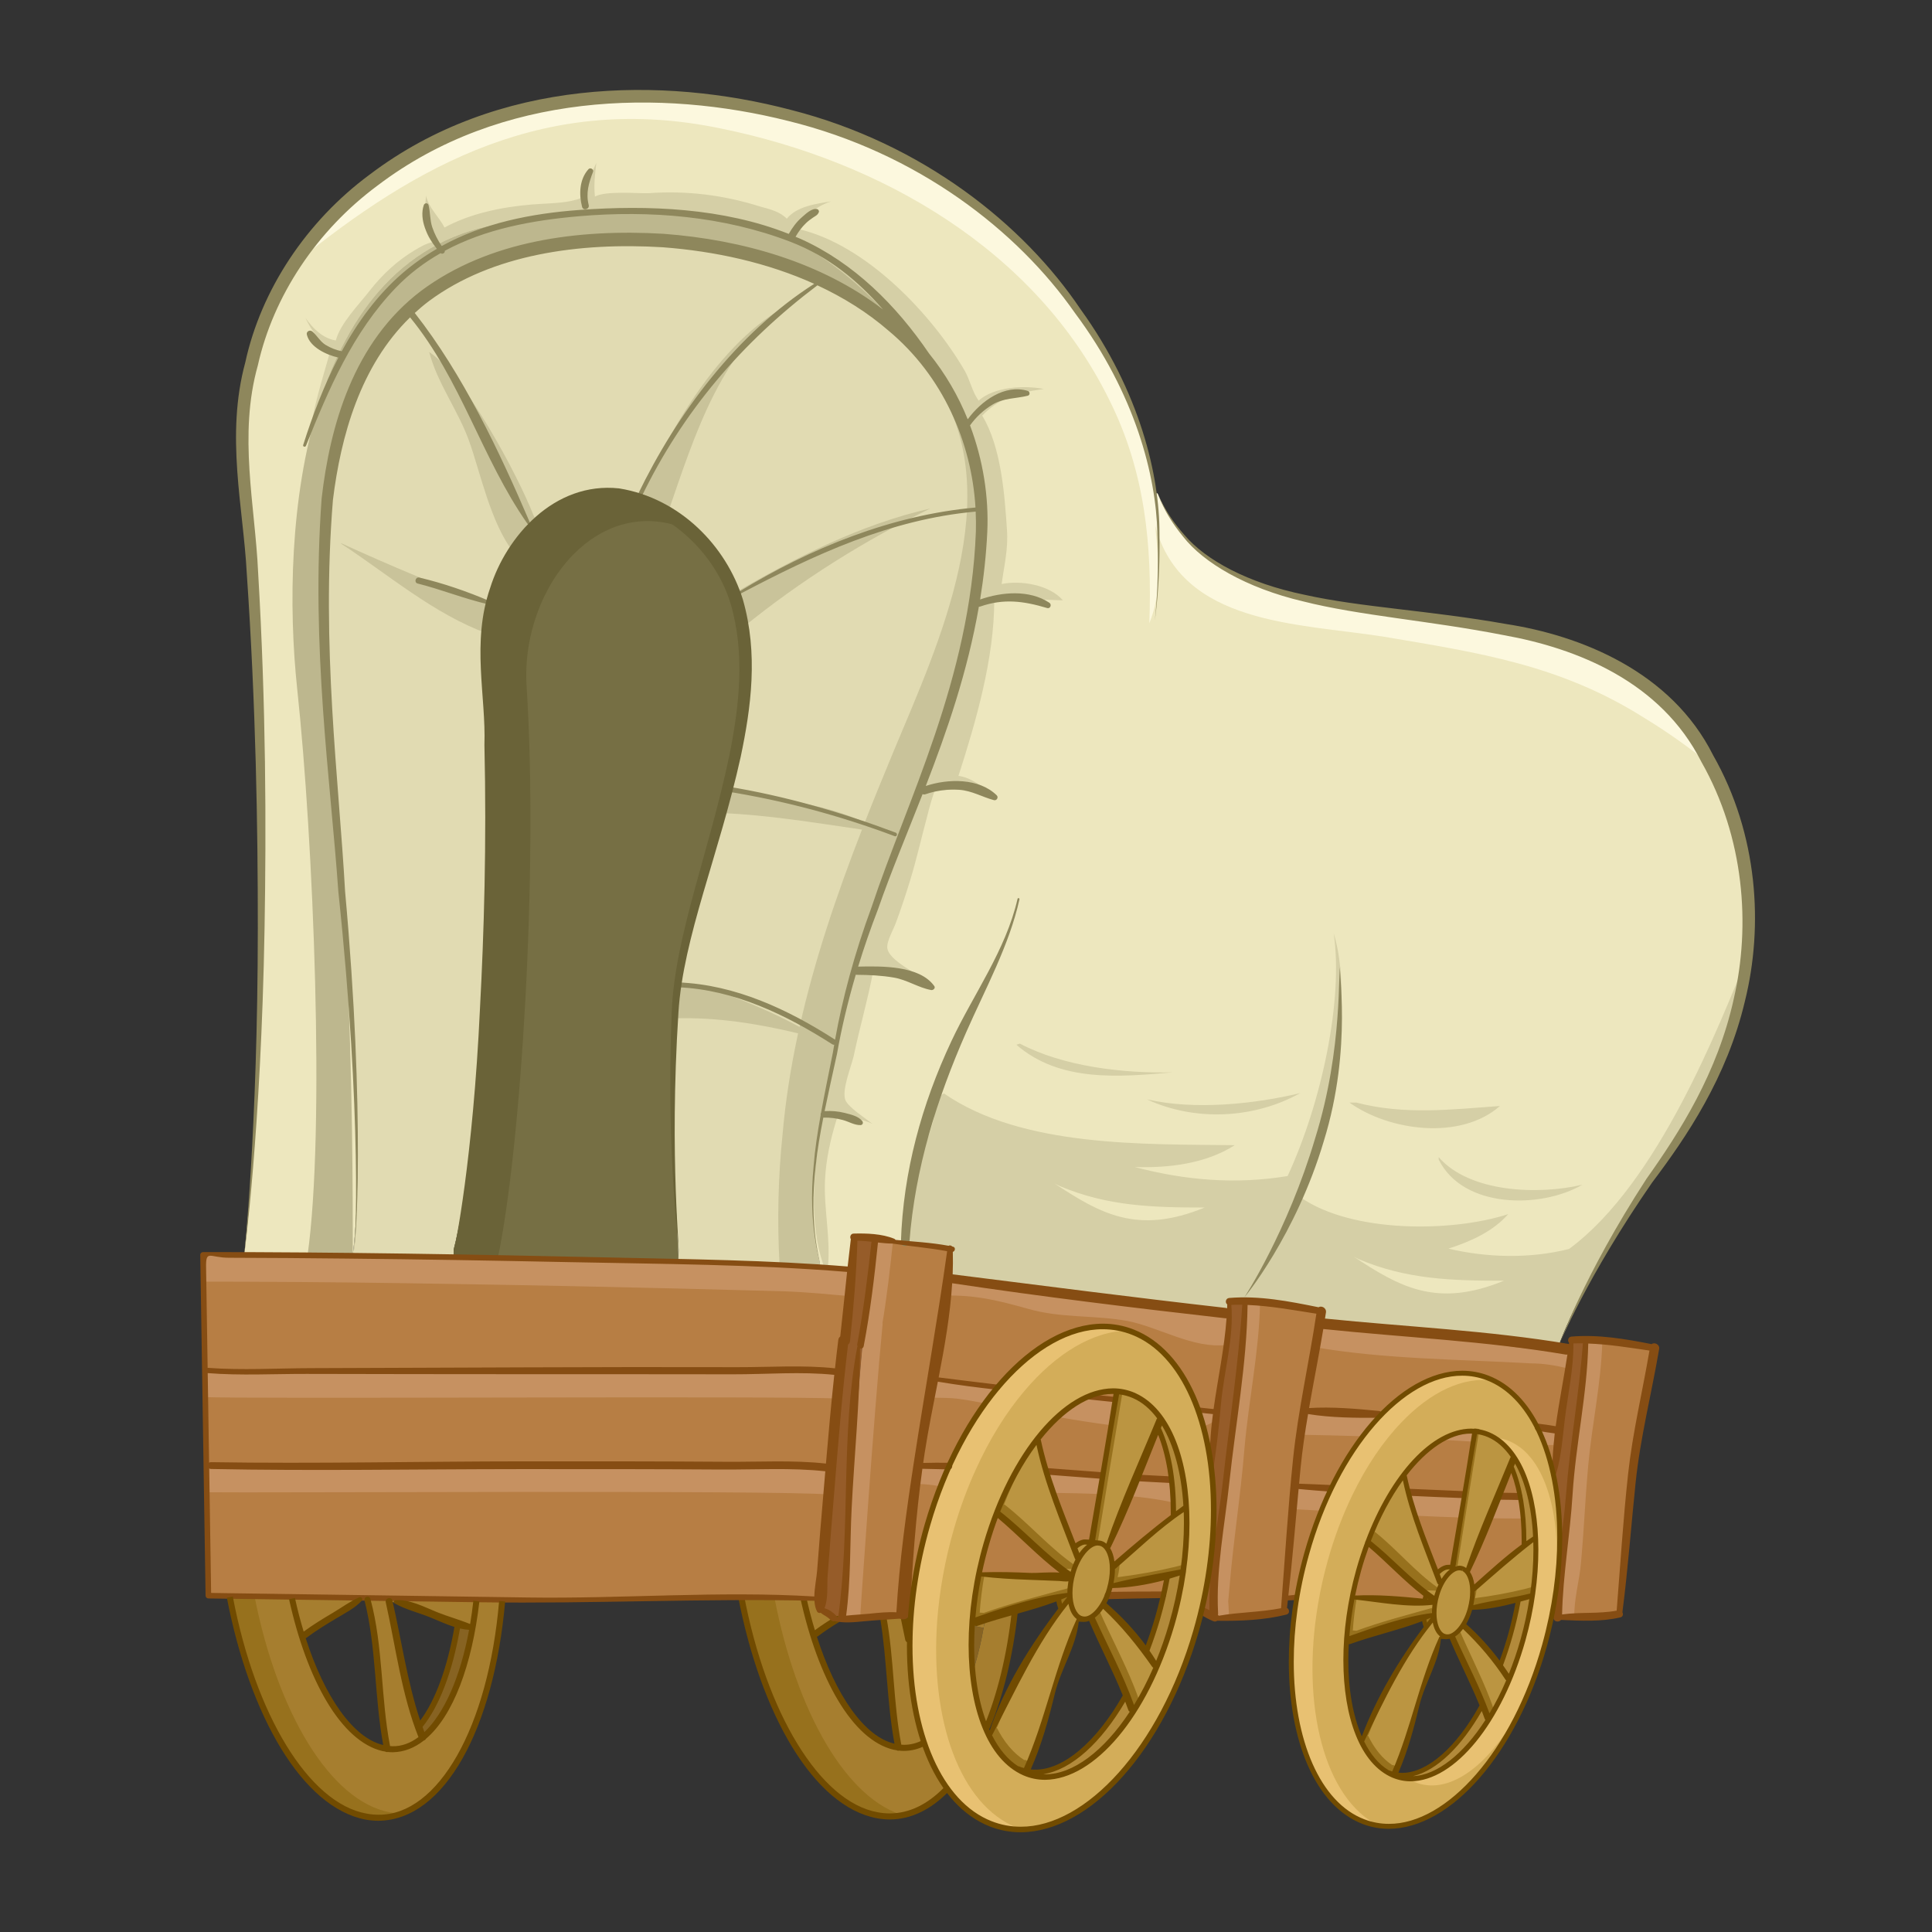 <?xml version="1.0" encoding="utf-8"?>
<!-- Generator: Adobe Illustrator 16.0.3, SVG Export Plug-In . SVG Version: 6.00 Build 0)  -->
<!DOCTYPE svg PUBLIC "-//W3C//DTD SVG 1.1//EN" "http://www.w3.org/Graphics/SVG/1.1/DTD/svg11.dtd">
<svg xmlns="http://www.w3.org/2000/svg" xmlns:xlink="http://www.w3.org/1999/xlink" version="1.1" id="Layer_1" x="0px" y="0px" width="144px" height="144px" viewBox="0 0 144 144" enable-background="new 0 0 144 144" xml:space="preserve">
<rect x="0" y="0" width="144" height="144" fill="#333333" stroke="none"/>
<g>
	<g>
		<g>
			<g>
				<path fill="#876322" d="M72.19,121.214l0.045-0.15c0.353,0.112,0.699,0.202,1.024,0.262l0.053,0.005      c-0.692,3.893-2.023,6.834-3.712,8.218l-0.026-0.027c-0.131-0.242-0.209-0.497-0.282-0.756v-0.008      C70.597,127.236,71.622,124.589,72.19,121.214z"/>
				<path fill="#A67E2F" d="M67.093,119.349c-0.026-0.008-0.045-0.008-0.071-0.013v-0.209l6.57,0.09v0.132      c-0.079,0.686-0.169,1.344-0.28,1.981l-0.053-0.005c-0.325-0.06-0.671-0.149-1.024-0.262      C70.565,120.567,68.686,119.681,67.093,119.349z"/>
				<path fill="#A67E2F" d="M66.734,128.875c-0.547-3.145-0.352-6.512-1.252-9.626v-0.142l1.541,0.02v0.209      c0.026,0.005,0.045,0.005,0.071,0.013v0.006l-0.007,0.026c0.686,2.949,1.208,6.128,2.108,9.006      c0.033,0.124,0.065,0.246,0.098,0.37v0.008c0.072,0.259,0.15,0.514,0.282,0.756l0.026,0.027      c-0.811,0.658-1.698,0.959-2.645,0.843v-0.008C66.845,130.023,66.786,129.261,66.734,128.875z"/>
				<path fill="#A67E2F" d="M64.934,119.094v0.123c-1.286,0.939-2.995,1.867-4.308,2.871c-0.292-0.92-0.553-1.898-0.775-2.916      v-0.149L64.934,119.094z"/>
				<path fill="#A67E2F" d="M75.517,119.368c-0.874,10.095-5.029,17.018-10.146,16.07c-4.515-0.84-8.476-7.582-10.153-16.371v-0.11      l4.633,0.065v0.149c0.222,1.018,0.483,1.996,0.775,2.916c1.424,4.503,3.609,7.694,6.017,8.243      c0.104,0.019,0.209,0.039,0.313,0.06c0.946,0.116,1.834-0.185,2.645-0.843c1.688-1.384,3.02-4.325,3.712-8.218      c0.111-0.638,0.202-1.296,0.28-1.981v-0.132l1.924,0.027V119.368z"/>
			</g>
			<path fill="#B77E44" d="M123.207,100.456l0.124,0.008c-0.091,0.887-0.456,1.715-0.627,2.598     c-1.279,6.367-1.298,10.688-2.01,17.232c-1.429,0.354-3.236,0.145-4.593,0.269c-0.02-0.62,0.071-1.299,0.182-1.984     c0.125-0.725,0.268-1.455,0.32-2.134c0.28-3.204,0.254-4.001,0.534-7.205c0.281-3.079,0.967-6.146,1.051-9.239v-0.157     C119.865,99.855,121.588,100.183,123.207,100.456z"/>
			<path fill="#965C29" d="M118.188,100c-0.084,3.094-0.77,6.16-1.051,9.239c-0.28,3.204-0.254,4.001-0.534,7.205     c-0.053,0.679-0.196,1.409-0.32,2.134l-0.307-0.045c0.444-3.159,0.346-6.168-0.216-8.713l0.092-0.02     c0.046-0.456,0.137-0.913,0.195-1.369c0.19-1.331,0.301-2.702,0.542-4.033c0.222-1.26,0.425-2.539,0.502-3.805     c0.021-0.235,0.026-0.477,0.034-0.711c0.352-0.032,0.705-0.04,1.063-0.04V100z"/>
			<path fill="#D3AD59" d="M115.76,109.82c0.562,2.545,0.66,5.554,0.216,8.713c-0.189,1.344-0.47,2.713-0.855,4.091     c-2.544,9.135-8.587,15.021-13.487,13.156c-4.32-1.652-6.316-8.785-4.972-16.706c0.175-1.064,0.417-2.141,0.717-3.224     c0.489-1.755,1.11-3.393,1.827-4.881c1.051-2.18,2.304-4.026,3.675-5.449c2.525-2.644,5.417-3.805,7.987-2.818     c1.611,0.614,2.898,1.982,3.811,3.875c0.008,0.027,0.02,0.052,0.033,0.08C115.154,107.597,115.506,108.659,115.76,109.82z      M114.207,118.97c0.229-1.501,0.308-2.956,0.248-4.313c-0.097-2.453-0.646-4.562-1.572-5.997     c-0.522-0.796-1.156-1.384-1.898-1.709c-0.014-0.007-0.026-0.015-0.04-0.02c-0.327-0.138-0.666-0.222-1.011-0.249     c-1.769-0.15-3.687,1.097-5.345,3.303c-1.005,1.337-1.919,3.027-2.643,4.979c-0.248,0.659-0.477,1.356-0.679,2.075     c-0.189,0.678-0.353,1.357-0.483,2.029c-0.208,1.084-0.352,2.146-0.417,3.178c-0.202,2.995,0.189,5.677,1.096,7.558     c0.497,1.024,1.143,1.807,1.925,2.283h0.006c0.144,0.092,0.294,0.169,0.451,0.234c2.264,0.959,4.959-0.756,7.08-4.099     c0.574-0.913,1.117-1.944,1.586-3.086c0.384-0.913,0.724-1.893,1.011-2.922C113.829,121.124,114.058,120.034,114.207,118.97z"/>
			<path fill="#B28A3B" d="M113.523,122.214c-0.287,1.029-0.627,2.009-1.011,2.922l-0.099-0.046     c-0.183-0.293-0.385-0.586-0.607-0.88l0.006-0.007c0.281-0.751,0.542-1.534,0.77-2.349c0.236-0.849,0.432-1.698,0.581-2.533     l-0.032-0.117c0.333-0.077,0.658-0.157,0.979-0.247l0.097,0.013C114.058,120.034,113.829,121.124,113.523,122.214z"/>
			<path fill="#B28A3B" d="M112.642,109.312l-0.065-0.025l0.234-0.581l0.072-0.046c0.926,1.436,1.475,3.544,1.572,5.997     l-0.091,0.006c-0.254,0.177-0.515,0.366-0.777,0.567C113.634,112.895,113.301,110.833,112.642,109.312z"/>
			<path fill="#BB9541" d="M109.125,121.196c0.952,0.853,1.905,1.93,2.681,3.014c0.222,0.294,0.424,0.587,0.607,0.88l0.099,0.046     c-0.47,1.142-1.012,2.173-1.586,3.086c-0.117-0.352-0.261-0.723-0.411-1.102h-0.007c-0.698-1.711-1.684-3.608-2.349-5.181v-0.008     c0.307-0.105,0.614-0.392,0.874-0.796L109.125,121.196z"/>
			<path fill="#BB9541" d="M114.455,114.656c0.06,1.357-0.019,2.813-0.248,4.313l-0.097-0.013c-0.32,0.09-0.646,0.17-0.979,0.247     c-1.149,0.274-2.317,0.484-3.472,0.633l-0.066-0.02c0.125-0.477,0.171-0.939,0.15-1.356h0.039     c1.175-1.024,2.505-2.246,3.804-3.231c0.262-0.201,0.522-0.391,0.777-0.567L114.455,114.656z"/>
			<path fill="#BB9541" d="M109.353,117.167c0.235,0.282,0.371,0.745,0.391,1.294c0.021,0.417-0.026,0.88-0.15,1.356     c-0.012,0.053-0.026,0.097-0.039,0.149c-0.131,0.451-0.313,0.851-0.522,1.169c-0.26,0.404-0.567,0.69-0.874,0.796     c-0.02,0.015-0.04,0.02-0.059,0.027h-0.007c-0.032,0.013-0.065,0.02-0.097,0.024c-0.137,0.021-0.268,0.008-0.392-0.052     c-0.437-0.189-0.685-0.808-0.698-1.594c-0.014-0.286,0.006-0.593,0.071-0.912c0.026-0.177,0.066-0.352,0.119-0.528     c0.097-0.332,0.221-0.633,0.358-0.893c0.451-0.843,1.083-1.299,1.599-1.077c0,0.006,0.006,0.006,0.006,0.006     C109.17,116.985,109.268,117.064,109.353,117.167z"/>
			<path fill="#BB9541" d="M112.577,109.286l-3.204,7.863l-0.02,0.018c-0.085-0.103-0.183-0.182-0.294-0.233     c0,0-0.006,0-0.006-0.006c-0.516-0.222-1.148,0.234-1.599,1.077l-0.13-0.066c-0.078-0.208-0.157-0.417-0.242-0.634     c0.234-0.267,0.482-0.437,0.73-0.489c0.053-0.013,0.158-0.013,0.288-0.013l0.164,0.025l0.894-5.407l0.777-4.72v-0.02     c0.345,0.027,0.685,0.111,1.011,0.249c0.013,0.005,0.026,0.013,0.04,0.02c0.743,0.325,1.376,0.913,1.898,1.709l-0.072,0.046     L112.577,109.286z"/>
			<path fill="#BB9541" d="M106.116,120.548c0.254-0.07,0.502-0.143,0.75-0.21h0.04c0.013,0.786,0.261,1.404,0.698,1.594     c0.124,0.06,0.254,0.072,0.392,0.052c-0.163,0.033-0.417,0.021-0.659-0.012v0.084c-0.346,1.671-1.312,3.276-1.762,4.986     c-0.346,1.324-0.516,2.615-1.071,3.901c-0.169,0.452-0.404,0.863-0.581,1.305c-0.176-0.032-0.352-0.091-0.529-0.162h-0.006     c-0.782-0.477-1.428-1.259-1.925-2.283l0.053-0.021c1.076-2.649,2.603-5.285,4.169-7.634c0.196-0.302,0.398-0.596,0.607-0.875     C106.201,121.063,106.148,120.822,106.116,120.548z"/>
			<path fill="#BB9541" d="M106.299,118.813c-1.527-1.142-2.812-2.643-4.333-3.844l-0.019-0.006     c0.724-1.951,1.637-3.642,2.643-4.979l0.091,0.065c0.072,0.398,0.17,0.802,0.274,1.214c0.522,2.01,1.389,4.091,2.127,6.041     c0.085,0.217,0.164,0.426,0.242,0.634l0.13,0.066c-0.137,0.26-0.261,0.561-0.358,0.893c-0.052,0.177-0.092,0.352-0.119,0.528     l-0.039-0.008c-0.254,0.016-0.508,0.016-0.77,0v-0.045c0.032-0.182,0.072-0.371,0.131-0.554V118.813z"/>
			<path fill="#BB9541" d="M106.168,119.418c0.262,0.016,0.516,0.016,0.77,0l0.039,0.008c-0.064,0.319-0.084,0.626-0.071,0.912     h-0.04c-0.248,0.067-0.497,0.14-0.75,0.21c-1.82,0.511-3.831,1.084-5.56,1.71l-0.189-0.013c0.066-1.031,0.209-2.094,0.417-3.178     C102.488,119.074,104.425,119.394,106.168,119.418z"/>
			<path fill="#B28A3B" d="M103.846,132.32c-0.157-0.065-0.308-0.143-0.451-0.234c0.177,0.071,0.353,0.13,0.529,0.162     c2.128,0.45,4.613-1.599,6.546-5.108l0.039-0.02h0.007c0.15,0.379,0.293,0.75,0.411,1.102     C108.805,131.564,106.109,133.279,103.846,132.32z"/>
			<path fill="#B77E44" d="M98.495,97.729c-0.026,0.299-0.079,0.593-0.137,0.879c-0.151,0.719-0.36,1.424-0.49,2.154     c-0.299,1.573-0.541,3.009-0.73,4.365c-0.287,1.978-0.476,3.8-0.64,5.633c-0.228,2.57-0.405,5.188-0.718,8.354     c-0.033,0.325-0.065,0.651-0.097,0.99c-1.573,0.391-3.492,0.386-4.973,0.522l-0.137-0.052c-0.066-0.032-0.137-0.073-0.209-0.104     l0.104-0.215c-0.052-1.487-0.091-0.281,0.033-1.808c0.306-3.727,0.822-6.761,1.129-10.488c0.313-3.588,1.077-7.149,1.161-10.752     l0.007-0.241C94.684,96.985,96.661,97.409,98.495,97.729z"/>
			<path fill="#B77E44" d="M116.817,100.573c-0.208-0.038-0.417-0.077-0.632-0.104c-1.775-0.292-3.615-0.416-5.397-0.606     c-4.097-0.378-8.175-0.782-12.241-1.206l-0.189-0.048c-0.151,0.719-0.36,1.424-0.49,2.154c-0.299,1.573-0.541,3.009-0.73,4.365     c-0.287,1.978-0.476,3.8-0.64,5.633c-0.228,2.57-0.405,5.188-0.718,8.354l0.059,0.005c0.261-0.02,0.516-0.04,0.776-0.052     l0.046,0.007c0.175-1.064,0.417-2.141,0.717-3.224c0.489-1.755,1.11-3.393,1.827-4.881c1.051-2.18,2.304-4.026,3.675-5.449     c2.525-2.644,5.417-3.805,7.987-2.818c1.611,0.614,2.898,1.982,3.811,3.875c0.008,0.027,0.02,0.052,0.033,0.08     c0.444,0.939,0.796,2.002,1.05,3.163l0.092-0.02c0.046-0.456,0.137-0.913,0.195-1.369c0.19-1.331,0.301-2.702,0.542-4.033     c0.222-1.26,0.425-2.539,0.502-3.805L116.817,100.573z M112.577,109.286l-3.204,7.863l-0.02,0.018     c0.235,0.282,0.371,0.745,0.391,1.294h0.039c1.175-1.024,2.505-2.246,3.804-3.231c0.046-2.335-0.286-4.396-0.946-5.918     L112.577,109.286z M101.947,114.963c-0.248,0.659-0.477,1.356-0.679,2.075c-0.189,0.678-0.353,1.357-0.483,2.029     c1.704,0.007,3.641,0.326,5.384,0.351v-0.045c0.032-0.182,0.072-0.371,0.131-0.554v-0.007c-1.527-1.142-2.812-2.643-4.333-3.844     L101.947,114.963z M109.934,106.682c-1.769-0.15-3.687,1.097-5.345,3.303l0.091,0.065c0.072,0.398,0.17,0.802,0.274,1.214     c0.522,2.01,1.389,4.091,2.127,6.041c0.234-0.267,0.482-0.437,0.73-0.489c0.053-0.013,0.158-0.013,0.288-0.013l0.164,0.025     l0.894-5.407l0.777-4.72V106.682z"/>
			<path fill="#965C29" d="M91.63,107.96c-0.307,3.728-0.823,6.762-1.129,10.488c-0.124,1.526-0.084,0.32-0.033,1.808l-0.104,0.215     c-0.228-0.117-0.477-0.234-0.725-0.372l-0.097-0.027c0.88-3.64,1.116-7.209,0.776-10.355c0-0.006,0-0.021,0-0.032     c-0.013-0.704,0.229-2.067,0.293-2.761c0.17-1.48,0.254-2.988,0.444-4.47c0.195-1.468,0.593-3.041,0.6-4.566     c0.007-0.295-0.007-0.589-0.04-0.881c0.386-0.032,0.784-0.047,1.182-0.039l-0.007,0.241     C92.707,100.811,91.943,104.372,91.63,107.96z"/>
			<path fill="#D3AD59" d="M89.143,121.579c-2.929,10.115-9.788,16.542-15.314,14.351c-4.261-1.685-6.487-8.008-5.945-15.446     c0.169-2.204,0.575-4.516,1.246-6.832c0.45-1.553,0.991-3.021,1.612-4.38c1.024-2.275,2.263-4.266,3.621-5.871     c3.106-3.687,6.826-5.391,10.083-4.105c3.25,1.293,5.317,5.272,5.873,10.389c0,0.012,0,0.026,0,0.032     c0.339,3.146,0.104,6.716-0.776,10.355h-0.007C89.424,120.575,89.287,121.076,89.143,121.579z M88.185,117.135     c0.241-1.676,0.32-3.301,0.234-4.802c-0.143-2.688-0.789-4.998-1.866-6.552c-0.555-0.803-1.226-1.396-2.003-1.748     c-0.014-0.007-0.026-0.015-0.046-0.02c-0.412-0.177-0.835-0.281-1.266-0.307c-1.964-0.144-4.099,1.207-5.952,3.603     c-1.142,1.466-2.173,3.333-3.001,5.487c-0.28,0.724-0.535,1.48-0.763,2.264c-0.222,0.758-0.412,1.521-0.561,2.271     c-0.248,1.202-0.411,2.376-0.49,3.519c-0.248,3.38,0.202,6.419,1.259,8.541c0.542,1.09,1.24,1.933,2.082,2.461     c0.169,0.104,0.353,0.202,0.534,0.279c2.61,1.137,5.736-0.815,8.171-4.645c0.626-0.987,1.207-2.095,1.723-3.316     c0.411-0.964,0.783-1.997,1.096-3.086C87.721,119.752,88.001,118.429,88.185,117.135z"/>
			<path fill="#B28A3B" d="M86.553,105.781c1.077,1.554,1.723,3.864,1.866,6.552h-0.012c-0.314,0.209-0.627,0.432-0.946,0.666     c0.012-0.953-0.034-1.867-0.145-2.72c-0.169-1.521-0.528-2.859-1.043-3.937l0.208-0.509L86.553,105.781z"/>
			<path fill="#B28A3B" d="M87.009,117.521l-0.019-0.072c0.397-0.098,0.795-0.203,1.194-0.314c-0.183,1.294-0.464,2.617-0.849,3.949     c-0.313,1.089-0.685,2.122-1.096,3.086l-0.157-0.064c-0.208-0.326-0.437-0.658-0.686-0.992l0.06-0.045     c0.299-0.783,0.573-1.601,0.821-2.448c0.169-0.581,0.32-1.161,0.45-1.742C86.833,118.421,86.924,117.971,87.009,117.521z"/>
			<path fill="#BB9541" d="M81.078,120.647c0,0-0.006,0.005-0.013,0.005c-0.189,0.045-0.373,0.04-0.542-0.032     c-0.438-0.195-0.705-0.783-0.763-1.541c-0.04-0.476,0-1.01,0.136-1.558c0.013-0.093,0.04-0.183,0.066-0.275     c0.385-1.317,1.162-2.226,1.853-2.245c0.014,0.008,0.034,0.008,0.046,0.008c0.04,0,0.084,0,0.125,0.012     c0.051,0.016,0.097,0.027,0.149,0.047l0.006,0.006c0.064,0.027,0.125,0.067,0.177,0.104c0.352,0.281,0.561,0.862,0.587,1.581     c0.027,0.443-0.026,0.939-0.15,1.44c-0.013,0.08-0.033,0.157-0.059,0.235c-0.052,0.164-0.105,0.326-0.163,0.476     c-0.098,0.249-0.209,0.471-0.333,0.672c-0.261,0.457-0.574,0.791-0.887,0.966C81.235,120.587,81.157,120.62,81.078,120.647z"/>
			<path fill="#BB9541" d="M85.397,123.113c-0.914-1.272-2.036-2.538-3.164-3.511l-0.034-0.021     c-0.261,0.457-0.574,0.791-0.887,0.966l0.033,0.053c0.783,1.821,1.872,3.852,2.629,5.756c0.137,0.347,0.268,0.686,0.379,1.025     l0.163,0.104c0.626-0.987,1.207-2.095,1.723-3.316l-0.157-0.064C85.875,123.779,85.646,123.447,85.397,123.113z M88.419,112.333     h-0.012c-0.314,0.209-0.627,0.432-0.946,0.666c-1.527,1.142-3.114,2.583-4.483,3.76h-0.072c0.027,0.443-0.026,0.939-0.15,1.44     l0.032,0.008c1.397-0.177,2.813-0.424,4.204-0.758c0.397-0.098,0.795-0.203,1.194-0.314     C88.425,115.459,88.504,113.834,88.419,112.333z M80.523,120.62c-0.438-0.195-0.705-0.783-0.763-1.541     c-0.04-0.476,0-1.01,0.136-1.558c0.013-0.093,0.04-0.183,0.066-0.275c0.385-1.317,1.162-2.226,1.853-2.245     c0.014,0,0.026,0,0.046,0.008c0.04,0,0.084,0,0.125,0.012c0.051,0.016,0.097,0.027,0.149,0.047l0.006,0.006     c0.064,0.027,0.125,0.067,0.177,0.104l0.293,0.045l2.088-5.068l1.573-3.812l0.208-0.509l0.072-0.053     c-0.555-0.803-1.226-1.396-2.003-1.748c-0.014-0.007-0.026-0.015-0.046-0.02c-0.412-0.177-0.835-0.281-1.266-0.307l-0.105,0.613     l-0.946,5.67l-0.823,4.973c-0.26-0.019-0.522-0.039-0.599-0.019c-0.223,0.044-0.444,0.176-0.66,0.377l-0.059,0.026     c-0.698-1.827-1.501-3.752-2.075-5.652c-0.242-0.774-0.444-1.551-0.587-2.309l-0.099-0.077c-1.142,1.466-2.173,3.333-3.001,5.487     l0.072,0.024c1.899,1.481,3.465,3.376,5.435,4.66l-0.083,0.13l-6.715-0.272l-0.033-0.008c-0.248,1.202-0.411,2.376-0.49,3.519     l0.313,0.02c1.984-0.713,4.066-1.254,6.096-1.808v0.006c0.032,0.326,0.103,0.613,0.208,0.847     c-0.208,0.27-0.398,0.544-0.581,0.823c-1.781,2.657-3.524,5.645-4.724,8.628l-0.053,0.025c0.542,1.09,1.24,1.933,2.082,2.461     l0.02-0.032c0.222,0.097,0.456,0.169,0.686,0.214l0.019-0.117c0.195-0.503,0.463-0.968,0.652-1.461     c0.62-1.432,0.809-2.853,1.195-4.313c0.502-1.875,1.566-3.636,1.957-5.471h0.007c0.293,0.033,0.581,0.04,0.718-0.02     C80.876,120.697,80.693,120.692,80.523,120.62z"/>
			<path fill="#B28A3B" d="M76.346,132.131c-0.182-0.077-0.365-0.175-0.534-0.279l0.02-0.032c0.222,0.097,0.456,0.169,0.686,0.214     c2.4,0.471,5.207-1.775,7.387-5.645l0.071-0.032c0.137,0.347,0.268,0.686,0.379,1.025l0.163,0.104     C82.083,131.315,78.957,133.268,76.346,132.131z"/>
			<path fill="#B77E44" d="M91.356,97.873c-6.878-0.777-13.743-1.638-20.679-2.605c-0.203,2.514-0.568,5.046-1.038,7.512     c-0.143,0.771-0.3,1.526-0.464,2.279c-0.28,1.238-0.535,2.68-0.75,4.196l0.026,0.005c0.764-0.005,1.527,0,2.285,0.012h0.006     c1.024-2.275,2.263-4.266,3.621-5.871c3.106-3.687,6.826-5.391,10.083-4.105c3.25,1.293,5.317,5.272,5.873,10.389     c-0.013-0.704,0.229-2.067,0.293-2.761c0.17-1.48,0.254-2.988,0.444-4.47c0.195-1.468,0.593-3.041,0.6-4.566L91.356,97.873z      M86.272,106.343l-1.573,3.812l-2.088,5.068l-0.293-0.045c0.352,0.281,0.561,0.862,0.587,1.581h0.072     c1.369-1.177,2.956-2.618,4.483-3.76c0.012-0.953-0.034-1.867-0.145-2.72C87.146,108.759,86.788,107.42,86.272,106.343z      M83.238,103.707c-1.964-0.144-4.099,1.207-5.952,3.603l0.099,0.077c0.144,0.758,0.345,1.534,0.587,2.309     c0.574,1.9,1.377,3.825,2.075,5.652l0.059-0.026c0.216-0.201,0.437-0.333,0.66-0.377c0.077-0.021,0.339,0,0.599,0.019     l0.823-4.973l0.946-5.67L83.238,103.707z M82.787,118.207l-0.032-0.008c-0.013,0.08-0.033,0.157-0.059,0.235     c-0.052,0.164-0.105,0.326-0.163,0.476l0.058,0.015c1.39-0.035,2.768-0.052,4.092-0.06l0.045,0.013     c0.104-0.457,0.195-0.907,0.28-1.356l-0.019-0.072C85.6,117.783,84.185,118.03,82.787,118.207z M74.285,112.797     c-0.28,0.724-0.535,1.48-0.763,2.264c-0.222,0.758-0.412,1.521-0.561,2.271l0.033,0.008l6.715,0.272l0.083-0.13     c-1.969-1.284-3.536-3.179-5.435-4.66L74.285,112.797z"/>
			<path fill="#B77E44" d="M68.425,109.255l0.026,0.005c0.764-0.005,1.527,0,2.285,0.012h0.006c-0.621,1.358-1.162,2.827-1.612,4.38     c-0.671,2.316-1.077,4.628-1.246,6.832l-0.698-0.065c-0.216,0-0.418-0.02-0.614-0.02c-1.279,0.045-2.533,0.267-3.812,0.294     v-0.117c-0.019,0.11,1.045-15.467,1.677-21.932h-0.02c0.333-2.004,0.575-4.078,0.783-6.083l0.026-0.273     c0.463,0.052,0.92,0.129,1.371,0.222l-0.007,0.04c0.7,0.092,3.419,0.398,4.222,0.533c-0.026,0.726-0.077,1.456-0.136,2.186     c-0.203,2.514-0.568,5.046-1.038,7.512c-0.143,0.771-0.3,1.526-0.464,2.279C68.895,106.297,68.64,107.738,68.425,109.255z"/>
			<path fill="#EDE7BE" d="M66.598,92.509c-0.451-0.093-0.907-0.17-1.371-0.222c-0.515-0.072-1.038-0.098-1.553-0.078v0.006     c-0.045,0.601-0.117,1.462-0.202,2.408l-0.229-0.021c-0.73-0.052-1.462-0.122-2.187-0.189l0.033-0.351     c-1.37-5.384,0.261-11.12,1.305-16.348c0.085-0.464,0.176-0.92,0.254-1.369c0.77-4.158,2.65-8.992,4.615-14.102     c3.046-7.936,6.296-16.536,5.873-24.294c-0.111-2.088-0.49-4.111-1.207-6.042c-0.666-1.789-1.619-3.492-2.924-5.104     c-2.048-2.558-4.73-4.508-7.72-5.918c-6.93-3.29-15.537-3.726-21.893-2.252c-3.805,0.855-6.728,2.375-8.953,4.477     c-3.498,3.289-5.279,8.013-6.023,13.854c-1.645,12.919,3.53,43.315,1.892,56.424v0.209c-2.748-0.024-5.475-0.052-8.105-0.057     c2.115-19.342,1.287-48.368-0.097-58.457C16.815,17.146,32.456,6.757,48.138,7.163c14.604,0.345,27.674,6.714,34.95,20.502     c1.664,3.061,2.584,6.076,3.008,9.136l0.177-0.026c5.096,12.307,25.338,6.179,36.19,14.141     c6.571,4.815,13.11,19.694,1.527,35.557c-1.899,2.598-5.848,8.731-7.726,13.527l-0.079,0.469     c-1.775-0.292-3.615-0.416-5.397-0.606c-4.097-0.378-8.175-0.782-12.241-1.206l-0.189-0.048c0.058-0.286,0.11-0.58,0.137-0.879     c-1.833-0.32-3.811-0.744-5.697-0.763c-0.397-0.008-0.796,0.007-1.182,0.039c0.033,0.292,0.046,0.586,0.04,0.881l-0.3-0.014     c-6.878-0.777-13.743-1.638-20.679-2.605c0.059-0.729,0.11-1.46,0.136-2.186c-0.803-0.135-3.522-0.441-4.222-0.533L66.598,92.509     z"/>
			<path fill="#965C29" d="M65.201,92.561c-0.208,2.005-0.45,4.079-0.783,6.083h0.02c-0.632,6.465-1.696,22.042-1.677,21.932v0.117     c-0.176,0.005-0.358,0.005-0.535,0l-0.053-0.053c-0.273-0.319-0.678-0.488-1.037-0.685h-0.02c0.007-0.178,0.02-0.437,0.046-0.783     c0.117-1.815,0.431-5.782,0.777-9.755c0.215-2.578,0.45-5.161,0.66-7.146c0.097-0.959,0.188-1.774,0.266-2.396l0.118,0.016     c0.125-1.162,0.333-3.381,0.49-5.268c0.084-0.946,0.157-1.808,0.202-2.408v-0.006c0.516-0.02,1.038,0.006,1.553,0.078     L65.201,92.561z"/>
			<path fill="#B77E44" d="M62.865,99.875c-0.078,0.621-0.169,1.437-0.266,2.396l-0.04-0.007c-1.585-0.241-45.678,0.032-47.257-0.13     h-0.033l-0.131-8.601c1.005,0,2.029,0,3.066,0.008c2.63,0.005,5.357,0.032,8.105,0.057c2.513,0.033,5.031,0.065,7.498,0.112     c6.31,0.098,12.262,0.234,16.744,0.34c4.79,0.116,7.903,0.208,7.98,0.208c0.843,0.026,1.684,0.091,2.525,0.155     c0.724,0.067,1.456,0.138,2.187,0.189l0.229,0.021c-0.157,1.887-0.366,4.105-0.49,5.268L62.865,99.875z"/>
			<path fill="#B77E44" d="M62.599,102.271c-0.21,1.985-0.444,4.568-0.66,7.146h-0.006c-2.454-0.367-43.688-0.131-46.213-0.183     l-0.339,0.005l-0.111-7.105h0.033c1.579,0.162,45.671-0.111,47.257,0.13L62.599,102.271z"/>
			<path fill="#B77E44" d="M15.719,109.234c2.525,0.052,43.759-0.185,46.213,0.183h0.006c-0.346,3.973-0.66,7.939-0.777,9.755     c-5.924-0.307-16.979,0.302-20.517,0.117l-3.217-0.045l-1.924-0.027l-6.57-0.09l-1.541-0.02l-0.548-0.014l-5.083-0.071     l-4.632-0.065l-1.6-0.02l-0.149-9.698L15.719,109.234z"/>
			<path fill="#766F44" d="M54.232,58.817c-1.142,4.542-2.682,8.901-3.288,12.171c-0.138,0.796-0.269,1.605-0.379,2.421     c-0.299,2.126-0.495,4.317-0.495,6.532c0,5.18,0.495,13.592,0.495,13.592l-0.013,0.517c-4.482-0.105-10.434-0.242-16.744-0.34     l0.006-0.575c1.874-6.989,3.407-29.312,2.467-43.956c-0.241-3.744,1.175-7.517,3.544-9.892c2.029-2.03,4.769-3.022,7.764-2.056     c1.495,0.477,3.054,1.442,4.621,3.009c1.194,1.194,2.015,2.57,2.558,4.078C56.269,48.547,55.486,53.794,54.232,58.817z"/>
			<path fill="#E1DBB2" d="M73.137,37.949c-0.111-2.088-0.49-4.111-1.207-6.042c-0.666-1.789-1.619-3.492-2.924-5.104     c-2.048-2.558-4.73-4.508-7.72-5.918c-6.93-3.29-15.537-3.726-21.893-2.252c-3.805,0.855-6.728,2.375-8.953,4.477     c-3.498,3.289-5.279,8.013-6.023,13.854c-1.645,12.919,3.53,43.315,1.892,56.424v0.209c2.513,0.033,5.031,0.065,7.498,0.112     l0.006-0.575c1.874-6.989,3.407-29.312,2.467-43.956c-0.241-3.744,1.175-7.517,3.544-9.892c2.029-2.03,4.769-3.022,7.764-2.056     c1.495,0.477,3.054,1.442,4.621,3.009c1.194,1.194,2.015,2.57,2.558,4.078c1.501,4.229,0.718,9.476-0.536,14.5     c-1.142,4.542-2.682,8.901-3.288,12.171c-0.138,0.796-0.269,1.605-0.379,2.421c-0.299,2.126-0.495,4.317-0.495,6.532     c0,5.18,0.495,13.592,0.495,13.592l-0.013,0.517c4.79,0.116,7.903,0.208,7.98,0.208c0.843,0.026,1.684,0.091,2.525,0.155     l0.033-0.351c-1.37-5.384,0.261-11.12,1.305-16.348c0.085-0.464,0.176-0.92,0.254-1.369c0.77-4.158,2.65-8.992,4.615-14.102     C70.311,54.308,73.561,45.708,73.137,37.949z"/>
			<path fill="#876322" d="M34.102,121.214l0.045-0.15c0.353,0.112,0.699,0.202,1.024,0.262l0.052,0.005     c-0.691,3.893-2.023,6.834-3.713,8.218l-0.025-0.027c-0.131-0.242-0.209-0.497-0.282-0.756v-0.008     C32.508,127.236,33.533,124.589,34.102,121.214z"/>
			<path fill="#A67E2F" d="M29.005,119.349c-0.026-0.008-0.045-0.008-0.071-0.013v-0.209l6.57,0.09v0.132     c-0.079,0.686-0.17,1.344-0.281,1.981l-0.052-0.005c-0.325-0.06-0.671-0.149-1.024-0.262     C32.477,120.567,30.598,119.681,29.005,119.349z"/>
			<path fill="#A67E2F" d="M28.646,128.875c-0.547-3.145-0.352-6.512-1.253-9.626v-0.142l1.541,0.02v0.209     c0.026,0.005,0.045,0.005,0.071,0.013v0.006l-0.007,0.026c0.686,2.949,1.207,6.128,2.108,9.006     c0.033,0.124,0.065,0.246,0.098,0.37v0.008c0.072,0.259,0.15,0.514,0.282,0.756l0.025,0.027c-0.81,0.658-1.697,0.959-2.643,0.843     v-0.008C28.756,130.023,28.698,129.261,28.646,128.875z"/>
			<path fill="#A67E2F" d="M26.844,119.094v0.123c-1.285,0.939-2.994,1.867-4.306,2.871c-0.293-0.92-0.555-1.898-0.777-2.916v-0.149     L26.844,119.094z"/>
			<path fill="#A67E2F" d="M37.428,119.368c-0.874,10.095-5.031,17.018-10.146,16.07c-4.515-0.84-8.477-7.582-10.153-16.371v-0.11     l4.632,0.065v0.149c0.222,1.018,0.483,1.996,0.777,2.916c1.423,4.503,3.608,7.694,6.017,8.243     c0.104,0.019,0.208,0.039,0.313,0.06c0.946,0.116,1.833-0.185,2.643-0.843c1.69-1.384,3.021-4.325,3.713-8.218     c0.111-0.638,0.202-1.296,0.281-1.981v-0.132l1.924,0.027V119.368z"/>
		</g>
	</g>
	<g>
		<path fill="#FCF8DE" d="M103.054,47.441c7.154,1.21,13.208,2.092,19.481,6.054c1.762,1.069,3.411,2.25,4.977,3.513    c-1.428-2.668-3.236-4.764-5.049-6.092c-10.852-7.961-31.094-1.833-36.19-14.141l-0.177,0.026    c-0.424-3.06-1.344-6.075-3.008-9.136C75.812,13.876,62.742,7.508,48.138,7.163C37.722,6.894,27.33,11.391,21.9,19.696    c9.226-7.528,18.926-12.809,31.845-10.117C65.632,12,77.189,18.604,82.692,29.831c2.642,5.284,3.191,10.787,2.972,16.62    c0.99-2.421,0.661-4.733,0.44-7.264C88.085,46.561,96.67,46.451,103.054,47.441z"/>
		<path fill="#6A6338" d="M39.251,51.16c-0.241-3.746,1.175-7.517,3.544-9.893c2.03-2.029,4.771-3.021,7.765-2.055    c0.314,0.1,0.631,0.227,0.949,0.37c-1.33-1.183-2.648-1.945-3.919-2.351c-2.995-0.966-5.735,0.026-7.764,2.056    c-2.369,2.375-3.785,6.147-3.544,9.892c0.939,14.645-0.594,36.967-2.467,43.956l-0.006,0.575c1.111,0.016,2.212,0.035,3.295,0.055    C38.826,85.593,40.137,64.966,39.251,51.16z"/>
		<path fill="#C9C39A" d="M59.359,22.42c-5.403,2.488-9.427,9.452-11.742,14.821c0.704,0.227,1.423,0.566,2.151,1.024    C51.764,32.503,53.846,25.521,59.359,22.42z M73.137,37.949c-0.111-2.088-0.49-4.111-1.207-6.042    c-0.157-0.421-0.331-0.837-0.521-1.249l-1.631-2.075c5.357,8.292,0.221,19.297-3.155,27.369c-0.738,1.776-1.469,3.561-2.173,5.357    c-3.114-1.511-6.933-1.721-10.21-2.52c-0.003,0.009-0.005,0.019-0.007,0.027c-0.151,0.6-0.308,1.195-0.471,1.786    c3.471,0.134,7.013,0.729,10.486,1.23c-1.87,4.806-3.534,9.693-4.654,14.712c-2.408-1.331-7.04-3.293-9.003-3.306    c-0.007,0.056-0.017,0.111-0.025,0.169c-0.115,0.821-0.209,1.653-0.289,2.493c3.128-0.095,6.208,0.396,9.208,1.119    c-0.53,2.457-0.93,4.947-1.152,7.474c-0.327,3.14-0.418,6.511-0.228,9.752c0.262,0.006,0.413,0.011,0.429,0.011    c0.843,0.026,1.684,0.091,2.525,0.155l0.033-0.351c-1.37-5.384,0.261-11.12,1.305-16.348c0.085-0.464,0.176-0.92,0.254-1.369    c0.77-4.158,2.65-8.992,4.615-14.102C70.311,54.308,73.561,45.708,73.137,37.949z M31.99,26.235    c0.587,2.275,2.128,4.33,2.936,6.531c0.864,2.349,1.629,6.251,3.383,8.434c0.445-0.703,0.952-1.349,1.516-1.913    c0.089-0.088,0.18-0.174,0.271-0.258c-0.113-0.204-0.226-0.409-0.328-0.612C38.594,35.408,34.631,27.998,31.99,26.235z     M25.459,40.543c3.396,2.22,6.909,5.249,10.847,6.667c0.062-0.717,0.179-1.425,0.35-2.114c-3.818-1.331-7.575-2.946-11.271-4.626    C25.386,40.47,25.386,40.47,25.459,40.543z M54.768,44.318c0.277,0.784,0.477,1.601,0.609,2.446    c4.263-3.472,9.042-6.473,13.961-8.862c-5.174,1.173-10.024,3.644-14.611,6.313C54.741,44.249,54.755,44.284,54.768,44.318z"/>
		<path fill="#97711D" d="M84.524,125.702c-0.75-1.888-1.825-3.898-2.606-5.704c-0.193,0.243-0.399,0.433-0.605,0.55l0.033,0.053    c0.783,1.821,1.872,3.852,2.629,5.756c0.137,0.347,0.268,0.686,0.379,1.025l0.163,0.104c0.148-0.234,0.294-0.478,0.439-0.727    l-0.053-0.033C84.792,126.388,84.662,126.049,84.524,125.702z M74.833,112.143c0.704-1.831,1.557-3.452,2.498-4.799l-0.045-0.034    c-1.142,1.466-2.173,3.333-3.001,5.487l0.072,0.024c1.633,1.275,3.021,2.851,4.63,4.086l1.077,0.043    c0.03-0.086,0.06-0.171,0.094-0.253c-1.884-1.279-3.413-3.096-5.252-4.529L74.833,112.143z M83.336,117.552l-0.033-0.007    c0.102-0.414,0.153-0.823,0.154-1.203c-0.163,0.142-0.323,0.281-0.48,0.417h-0.072c0.027,0.443-0.026,0.939-0.15,1.44l0.032,0.008    c1.397-0.177,2.813-0.424,4.204-0.758c0.397-0.098,0.795-0.203,1.194-0.314c0.024-0.176,0.042-0.35,0.063-0.524    c-0.237,0.063-0.473,0.127-0.708,0.184C86.149,117.128,84.733,117.375,83.336,117.552z M82.737,109.336l0.93-5.574    c-0.143-0.024-0.286-0.048-0.429-0.055l-0.105,0.613l-0.946,5.67l-0.802,4.92c0.118,0.003,0.275,0.014,0.437,0.025L82.737,109.336    z M79.686,118.385l-0.027-0.02c-2.029,0.553-4.341,1.138-6.325,1.849l-0.313-0.019c0.064-0.928,0.186-1.877,0.36-2.842    l-0.387-0.015l-0.033-0.008c-0.248,1.202-0.411,2.376-0.49,3.519l0.313,0.02c1.984-0.713,4.066-1.254,6.096-1.808v0.006    c0.032,0.326,0.103,0.613,0.208,0.847c-0.208,0.27-0.398,0.544-0.581,0.823c-1.781,2.657-3.524,5.645-4.724,8.628l-0.053,0.025    c0.542,1.09,1.24,1.933,2.082,2.461l0.02-0.032c0.222,0.097,0.456,0.169,0.686,0.214l0.019-0.117    c0.082-0.207,0.173-0.405,0.268-0.604c-0.143-0.041-0.286-0.087-0.423-0.148l-0.02,0.033c-0.841-0.529-1.54-1.372-2.082-2.462    l0.053-0.024c1.2-2.984,2.943-5.971,4.725-8.628c0.183-0.279,0.372-0.554,0.581-0.82C79.532,119.025,79.719,118.71,79.686,118.385    z M57.722,119.067v-0.075l-2.505-0.035v0.11c1.677,8.789,5.638,15.531,10.153,16.371c0.745,0.139,1.468,0.104,2.166-0.076    C63.162,134.255,59.356,127.637,57.722,119.067z M113.701,118.421c-1.233,0.305-2.488,0.53-3.725,0.69l-0.03-0.005    c0.091-0.38,0.136-0.752,0.137-1.099c-0.144,0.129-0.287,0.255-0.427,0.379h-0.063c0.024,0.404-0.023,0.858-0.133,1.315    l0.03,0.008c1.237-0.16,2.491-0.389,3.723-0.693c0.354-0.088,0.707-0.184,1.06-0.285c0.022-0.161,0.038-0.32,0.056-0.48    C114.119,118.308,113.91,118.367,113.701,118.421z M109.443,111.606l0.825-5.092c-0.127-0.023-0.253-0.043-0.38-0.05l-0.092,0.561    l-0.839,5.18l-0.71,4.494c0.104,0.001,0.243,0.012,0.386,0.022L109.443,111.606z M102.439,114.171    c0.625-1.675,1.379-3.154,2.213-4.385l-0.039-0.032c-1.013,1.342-1.927,3.047-2.661,5.014l0.063,0.024    c1.447,1.163,2.678,2.603,4.104,3.73l0.955,0.039c0.027-0.077,0.054-0.154,0.083-0.229c-1.669-1.171-3.024-2.828-4.655-4.138    L102.439,114.171z M111.029,126.558c-0.666-1.724-1.619-3.561-2.311-5.211c-0.17,0.223-0.353,0.396-0.536,0.502l0.029,0.049    c0.693,1.662,1.66,3.518,2.33,5.257c0.122,0.315,0.237,0.627,0.335,0.937l0.146,0.096c0.132-0.214,0.261-0.436,0.389-0.663    l-0.048-0.031C111.266,127.184,111.149,126.873,111.029,126.558z M106.716,119.854c-1.799,0.507-3.849,1.039-5.607,1.69    l-0.278-0.018c0.057-0.847,0.165-1.714,0.32-2.597l-0.343-0.014l-0.029-0.007c-0.219,1.097-0.364,2.172-0.434,3.213l0.278,0.02    c1.757-0.649,3.604-1.145,5.401-1.651v0.004c0.028,0.301,0.092,0.561,0.185,0.777c-0.185,0.243-0.353,0.495-0.514,0.75    c-1.579,2.426-3.124,5.157-4.188,7.882l-0.047,0.024c0.48,0.994,1.098,1.765,1.845,2.245l0.018-0.028    c0.197,0.089,0.404,0.154,0.608,0.196l0.017-0.107c0.072-0.188,0.154-0.371,0.237-0.551c-0.127-0.038-0.253-0.081-0.375-0.137    l-0.017,0.03c-0.747-0.483-1.365-1.253-1.846-2.248l0.047-0.023c1.064-2.725,2.608-5.454,4.188-7.882    c0.162-0.256,0.329-0.507,0.515-0.751c-0.093-0.213,0.073-0.502,0.043-0.801L106.716,119.854z"/>
		<path fill="#97711D" d="M18.971,118.982l-1.842-0.025v0.11c1.676,8.789,5.638,15.531,10.153,16.371    c0.965,0.18,1.896,0.078,2.777-0.273c-0.325,0.005-0.654-0.021-0.988-0.082C24.602,134.249,20.678,127.637,18.971,118.982z"/>
		<path fill="#C69161" d="M91.418,100.244c0.128-0.785,0.233-1.578,0.237-2.357l-0.3-0.014c-6.878-0.777-13.743-1.638-20.679-2.605    c0.012-0.15,0.022-0.301,0.034-0.453c-0.091,0.586-0.18,1.17-0.269,1.753c2.206-0.063,3.968,0.359,6.168,0.98    c2.482,0.718,4.962,0.456,7.444,0.913C86.375,98.914,88.945,100.543,91.418,100.244z M78.837,105.612    c1.308,0.229,2.665,0.445,3.977,0.616l0.307-1.834c-0.714-0.083-1.428-0.164-2.143-0.241    C80.256,104.479,79.537,104.972,78.837,105.612z M78.494,111.269c1.158,0.017,2.319,0.038,3.468,0.089l0.222-1.339    c-1.4-0.103-2.801-0.203-4.203-0.298C78.136,110.234,78.31,110.752,78.494,111.269z M86.361,106.555    c-0.031-0.067-0.057-0.146-0.089-0.212l-0.085,0.207C86.246,106.552,86.303,106.553,86.361,106.555z M85.946,110.28    c-0.42-0.028-0.842-0.058-1.263-0.088l-0.538,1.308c1.133,0.104,2.238,0.255,3.296,0.485c-0.018-0.564-0.053-1.118-0.12-1.646    C86.868,110.321,86.412,110.304,85.946,110.28z M69.441,104.173c0.693,0.014,1.402,0.003,2.076,0.099    c0.425,0.054,1.089,0.174,1.908,0.326c0.298-0.41,0.604-0.801,0.916-1.172c-1.569-0.183-3.139-0.39-4.71-0.626    C69.58,103.237,69.518,103.706,69.441,104.173z M15.719,109.234l-0.339,0.005l0.031,1.993l0.308-0.007    c2.482,0.052,42.353-0.173,46.051,0.165c0.055-0.651,0.111-1.313,0.169-1.974h-0.006C59.479,109.05,18.245,109.286,15.719,109.234    z M26.31,95.591c2.513,0.032,5.031,0.065,7.498,0.11c6.31,0.097,12.262,0.234,16.744,0.339c4.79,0.12,7.903,0.21,7.98,0.21    c0.843,0.027,1.684,0.092,2.525,0.156c0.724,0.064,1.456,0.137,2.187,0.19L63.3,96.6c0.061-0.659,0.12-1.337,0.173-1.977    l-0.229-0.021c-0.73-0.052-1.462-0.122-2.187-0.189c-0.841-0.064-1.683-0.129-2.525-0.155c-0.077,0-3.191-0.092-7.98-0.208    c-4.482-0.105-10.434-0.242-16.744-0.34c-2.467-0.047-4.985-0.079-7.498-0.112c-2.748-0.024-5.475-0.052-8.105-0.057    c-1.037-0.008-2.062-0.008-3.066-0.008l0.03,1.993c0.995,0,2.009,0,3.036,0.005C20.834,95.539,23.562,95.564,26.31,95.591z     M15.302,102.134h-0.033l0.031,1.991h0.001c1.547,0.162,43.863-0.099,47.099,0.117c0.067-0.7,0.135-1.366,0.198-1.972l-0.04-0.007    C60.973,102.022,16.881,102.296,15.302,102.134z M68.644,109.365c-0.131,0.326-0.195,0.848-0.262,1.242    c0.597,0,1.166,0.084,1.725,0.177c0.192-0.49,0.392-0.975,0.604-1.44c-0.733-0.021-1.468-0.035-2.203-0.042L68.644,109.365z     M90.744,105.604c0.009-0.098,0.019-0.195,0.026-0.296c-0.482-0.042-0.964-0.098-1.448-0.151c0.131,0.372,0.251,0.758,0.36,1.152    C90.201,106.154,90.573,105.928,90.744,105.604z M107.456,107.312c0.784,0.044,1.569,0.089,2.354,0.14l0.124-0.75v-0.02    C109.126,106.614,108.287,106.839,107.456,107.312z M116.812,100.771c-3.377-0.154-6.687-0.815-10.02-1.29    c-1.576-0.152-3.15-0.307-4.721-0.466c-0.122-0.007-0.244-0.015-0.365-0.017c-1.149,0-2.222-0.001-3.369-0.076    c-0.033,0.054-0.059,0.114-0.089,0.171c-0.103,0.434-0.213,0.867-0.307,1.308c5.216,0.908,10.809,0.911,16.173,1.217    c0.924,0,1.85,0.156,2.774,0.385C116.966,101.617,116.889,101.155,116.812,100.771z M98.518,98.648l-0.203,0.272    c0.007,0,0.015,0,0.022,0.001c0.057-0.096,0.117-0.188,0.184-0.272L98.518,98.648z M114.529,106.297    c0.05,0.095,0.102,0.183,0.148,0.28c0.008,0.027,0.02,0.052,0.033,0.08c0.157,0.332,0.298,0.687,0.433,1.048    c0.22,0.001,0.44,0.001,0.667,0.001c0.077-0.384,0.077-1.002,0-1.387C115.383,106.319,114.956,106.308,114.529,106.297z     M104.955,111.264c0.146,0.563,0.323,1.134,0.514,1.706c1.137,0.054,2.274,0.1,3.41,0.136l0.279-1.685l0.034-0.209    c-1.391-0.084-2.88-0.104-4.273-0.102C104.931,111.162,104.942,111.212,104.955,111.264z M111.69,111.459l-0.693,1.7    c0.844,0.017,1.685,0.023,2.524,0.022c-0.04-0.47-0.095-0.925-0.169-1.357C112.883,111.675,112.317,111.555,111.69,111.459z     M96.486,110.895c-0.002,0.02-0.003,0.037-0.005,0.056c0.015,0.001,0.028,0.002,0.042,0.002c0.007-0.026,0.009-0.059,0.018-0.085    L96.486,110.895z M96.387,112.484c0.7,0.037,1.401,0.074,2.104,0.113c0.203-0.499,0.414-0.986,0.637-1.458    c-0.868-0.063-1.736-0.124-2.604-0.188C96.402,111.414,96.46,112.049,96.387,112.484z M97.144,105.086    c-0.002,0.015-0.005,0.028-0.006,0.042c-0.09,0.619-0.167,1.217-0.24,1.808c1.566,0.026,3.125,0.067,4.68,0.117    c0.42-0.552,0.854-1.068,1.302-1.532c0.043-0.046,0.087-0.088,0.132-0.132c-0.668-0.055-1.334-0.105-2.001-0.147    C99.804,105.165,98.083,105.091,97.144,105.086z M92.791,97.208c-0.083,3.603-0.848,7.164-1.161,10.752    c-0.307,3.728-0.823,6.762-1.129,10.488c-0.124,1.526-0.084,0.32-0.033,1.808l-0.104,0.215c0.072,0.031,0.143,0.072,0.209,0.104    l0.137,0.052c0.301-0.028,0.623-0.049,0.953-0.069c-0.057-0.027-0.114-0.062-0.174-0.087l0.104-0.215    c-0.052-1.487-0.091-0.281,0.033-1.808c0.307-3.727,0.823-6.761,1.129-10.488c0.313-3.588,1.076-7.149,1.161-10.752l0.004-0.186    c-0.376-0.03-0.751-0.054-1.123-0.056L92.791,97.208z M67.884,120.483c0.002-0.029,0.005-0.055,0.007-0.084    c-0.177,0.008-0.354,0.022-0.53,0.036L67.884,120.483z M65.201,92.561c-0.208,2.005-0.45,4.079-0.783,6.083h0.02    c-0.632,6.465-1.696,22.042-1.677,21.932v0.117c0.453-0.01,0.902-0.045,1.351-0.087v-0.03c-0.02,0.11,1.045-15.467,1.677-21.932    H65.77c0.333-2.004,0.573-4.078,0.783-6.083l0.005-0.061c-0.438-0.087-0.881-0.162-1.33-0.213L65.201,92.561z M118.188,99.843V100    c-0.084,3.094-0.77,6.16-1.051,9.239c-0.28,3.204-0.254,4.001-0.534,7.205c-0.053,0.679-0.196,1.409-0.32,2.134    c-0.111,0.686-0.202,1.364-0.182,1.984c0.382-0.036,0.803-0.045,1.238-0.047c-0.015-0.606,0.074-1.27,0.181-1.938    c0.125-0.725,0.268-1.455,0.321-2.134c0.28-3.204,0.254-4.001,0.535-7.205c0.28-3.079,0.966-6.146,1.051-9.239v-0.096    C119.012,99.87,118.6,99.846,118.188,99.843z"/>
		<path fill="#D5CFA6" d="M116.947,93.091c-2.917,0.736-6.117,0.655-8.989-0.026c1.627-0.516,3.34-1.286,4.454-2.571    c-4.119,1.348-11.602,1.445-15.481-1.254c0.265-0.471,0.494-0.908,0.657-1.295c1.762-4.549,3.287-13.673,1.82-18.368    c0.722,4.902-0.882,12.563-3.438,18.079c-3.839,0.634-7.615,0.329-11.391-0.673c2.568,0.085,5.31-0.257,7.45-1.627    c-6.765-0.086-15.843,0.173-21.666-3.854l-0.513,0.257c-0.172,2.999-2.056,5.481-2.484,8.392    c-0.106,0.741-0.146,1.588-0.144,2.475c1.079,0.129,2.949,0.349,3.591,0.457c-0.026,0.726-0.077,1.456-0.136,2.186    c5.104,0.713,10.17,1.365,15.231,1.972c0.004,0,0.006,0,0.008,0.001c1.814,0.216,3.627,0.427,5.44,0.633l0.3,0.014    c0.007-0.295-0.007-0.589-0.04-0.881c0.386-0.032,0.784-0.047,1.182-0.039c0.25,0.001,0.502,0.012,0.755,0.028    c1.654,0.101,3.352,0.457,4.942,0.734c-0.026,0.299-0.079,0.593-0.137,0.879l0.189,0.048c4.065,0.424,8.144,0.828,12.241,1.206    c1.061,0.113,2.142,0.205,3.217,0.321c0.732,0.08,1.462,0.167,2.18,0.285l0.079-0.469c1.878-4.796,5.827-10.93,7.726-13.527    c3.813-5.222,5.662-10.337,6.192-15.024C128.172,76.297,123.632,88.172,116.947,93.091z M78.597,88.21l0.358,0.179    c3.582,1.522,6.985,1.613,10.835,1.613C84.776,92.062,82,90.449,78.597,88.21z M100.903,93.667l0.357,0.179    c3.582,1.522,6.984,1.611,10.835,1.611C107.081,97.518,104.306,95.906,100.903,93.667z M85.484,81.938    c3.568,1.658,7.98,1.459,11.421-0.463C93.545,82.279,89.068,82.767,85.484,81.938z M107.231,86.248v0.171    c1.799,3.682,7.623,3.682,10.706,1.884C114.682,89.073,109.544,88.903,107.231,86.248z M111.796,82.435    c-3.596,0.256-7.107,0.686-10.705-0.256h-0.514C103.577,84.317,108.885,85.004,111.796,82.435z M75.758,77.871    c3.255,2.825,7.708,2.397,11.647,2.057c-3.683,0.085-8.135-0.43-11.389-2.143L75.758,77.871z M66.134,70.652    c-0.053-0.527,0.502-1.45,0.66-1.927c0.37-1.002,0.711-2.03,1.028-3.06c0.502-1.635,0.871-3.298,1.32-4.959    c0.145-0.581,0.306-1.147,0.501-1.712c1.524-0.242,3.157-0.295,4.486,0.26c-0.844-0.528-1.662-1.292-2.691-1.424    c1.299-4.026,2.668-8.763,2.666-13.074c1.66-0.24,3.328-0.049,5.117-0.013c-1.003-1.162-3.14-1.504-4.564-1.214    c0.185-1.371,0.501-2.612,0.396-4.037c-0.169-2.57-0.428-6.209-1.848-8.513c1.18-1.227,2.517-1.703,4.59-1.988    c-1.478-0.29-3.719-0.158-4.854,0.871c-0.475-0.66-0.633-1.504-1.029-2.215c-2.475-4.268-7.396-9.427-12.399-10.573    c0.477-0.85,1.075-1.61,2.428-2.065c-1.135,0.185-2.559,0.37-3.298,1.293c-0.501-0.528-1.267-0.713-1.952-0.897    c-2.745-0.871-5.514-1.214-8.39-1.003c-0.683,0.025-3.168-0.198-3.957,0.248c-0.1-0.834,0.008-1.71,0.104-2.517    c-0.29,0.634-0.554,1.214-0.792,1.847c-0.37,0.897-0.238,0.792-1.108,1.002c-0.922,0.185-2.004,0.185-2.954,0.264    c-2.164,0.185-4.539,0.66-6.464,1.714c-0.396-0.791-1.214-1.503-1.372-2.374c-0.105,1.083-0.343,2.639,0.475,3.457    c-0.528,0.131-0.871,0.343-1.319,0.606c-1.293,0.766-2.428,1.822-3.352,3.008c-0.817,1.056-2.189,2.427-2.532,3.72    c-0.977-0.158-1.714-0.897-2.269-1.688c0.46,0.975,1.061,1.767,1.898,2.301c-0.587,2.197-1.389,4.483-1.606,6.77    c1.876-8.03,6.139-14.957,14.606-16.136c0.458-0.063,0.908-0.125,1.352-0.184c1.747-0.408,3.52-0.666,5.134-0.835    c0.014,0.089,0.025,0.176,0.033,0.26c9.549-0.795,15.916,0.617,22.778,8.454c1.265,1.167,2.35,2.508,3.188,4.043    c-0.021-0.031-0.042-0.057-0.063-0.086l0,0c0.771,1.167,1.381,2.377,1.848,3.63c0.717,1.931,1.096,3.954,1.207,6.042    c0.424,7.758-2.826,16.359-5.873,24.294c-1.965,5.11-3.845,9.944-4.615,14.102c-0.078,0.449-0.169,0.905-0.254,1.369    c-0.345,1.728-0.752,3.51-1.096,5.319c0.015,0.001,0.028,0.001,0.043,0.002c-0.597,3.427-1.104,7.358-0.142,10.7    c0.091,0.274,0.133,0.497,0.255,0.715c0.082,0.008,0.164,0.014,0.246,0.021c0.234-2.093-0.312-4.387-0.21-6.513    c0.079-1.558,0.396-2.983,0.845-4.458c0.042-0.134,0.086-0.26,0.131-0.383c0.887,0.101,1.78,0.3,2.559,0.646    c-0.501-0.397-1.74-1.189-2.005-1.742c-0.316-0.738,0.423-2.506,0.607-3.298c0.447-2.141,1.052-4.188,1.451-6.317    c1.48-0.093,3.086,0.157,4.194,0.83C68.429,72.605,66.214,71.576,66.134,70.652z M65.585,23.482    c1.177,0.901,2.251,1.922,3.202,3.065c-0.616-0.793-1.225-1.535-1.83-2.227c-0.791-0.729-1.657-1.382-2.578-1.975    C64.797,22.708,65.2,23.085,65.585,23.482z"/>
		<path fill="#E8C172" d="M111.321,102.905c-0.149-0.072-0.298-0.145-0.454-0.203c-2.57-0.986-5.461,0.175-7.987,2.818    c-1.371,1.423-2.624,3.27-3.675,5.449c-0.717,1.488-1.337,3.126-1.827,4.881c-0.3,1.083-0.542,2.159-0.717,3.224    c-1.344,7.921,0.652,15.054,4.972,16.706c0.363,0.138,0.733,0.228,1.106,0.281c-3.991-1.976-5.796-8.868-4.501-16.495    c0.176-1.063,0.417-2.14,0.718-3.225c0.49-1.755,1.109-3.393,1.827-4.879c1.051-2.181,2.304-4.026,3.674-5.45    C106.621,103.749,109.052,102.577,111.321,102.905z M116.033,115.148c-0.099-2.454-0.646-4.561-1.573-5.996    c-0.521-0.796-1.155-1.384-1.899-1.71c-0.014-0.006-0.026-0.014-0.038-0.021c-0.327-0.137-0.666-0.222-1.013-0.247    c-0.039-0.002-0.081-0.001-0.121-0.005c0.57,0.344,1.07,0.843,1.494,1.489c0.926,1.436,1.475,3.544,1.572,5.997    c0.06,1.357-0.019,2.813-0.248,4.313c-0.149,1.064-0.378,2.154-0.684,3.244c-0.287,1.029-0.627,2.009-1.011,2.922    c-0.47,1.142-1.012,2.173-1.586,3.086c-1.783,2.809-3.971,4.463-5.968,4.35c0.002,0.002,0.005,0.007,0.009,0.008h0.006    c0.144,0.09,0.293,0.169,0.45,0.234c2.264,0.96,4.958-0.758,7.081-4.099c0.573-0.913,1.116-1.944,1.585-3.087    c0.367-0.87,0.689-1.805,0.968-2.782c0.021-0.074,0.044-0.147,0.064-0.222c0.073-0.261,0.14-0.522,0.205-0.782    c0.195-0.801,0.349-1.597,0.46-2.379C116.013,117.96,116.091,116.507,116.033,115.148z M74.363,103.4    c-1.357,1.605-2.596,3.596-3.621,5.871c-0.621,1.358-1.162,2.827-1.612,4.38c-0.671,2.316-1.077,4.628-1.246,6.832    c-0.542,7.438,1.684,13.762,5.945,15.446c0.758,0.3,1.543,0.435,2.338,0.423c-0.123-0.04-0.246-0.08-0.367-0.127    c-4.261-1.686-6.487-8.008-5.945-15.447c0.169-2.206,0.575-4.516,1.247-6.83c0.45-1.554,0.992-3.022,1.612-4.381    c1.024-2.276,2.264-4.266,3.621-5.871c2.383-2.829,5.126-4.484,7.746-4.522C80.913,98.147,77.354,99.85,74.363,103.4z"/>
		<path fill="#BDB78E" d="M66.958,24.321c0.605,0.692,1.216,1.436,1.832,2.231c0.071,0.084,0.147,0.165,0.216,0.251    c0.391,0.482,0.748,0.974,1.076,1.474c0.021,0.029,0.042,0.056,0.063,0.086C69.307,26.829,68.222,25.488,66.958,24.321z     M37.66,16.626c-15.089,2.101-16.823,22.45-15.503,34.777c1.2,11.196,2.09,32.783,0.765,42.164c1.116,0.01,2.24,0.02,3.367,0.03    c0.019-4.4-0.016-13.308-0.457-22.596c-0.397-5.148-0.866-10.473-1.216-15.493c-1.329-10.923-1.204-20.37,2.006-26.935    c0.951-2.107,2.198-3.941,3.818-5.464c2.225-2.102,5.148-3.621,8.953-4.477c4.776-1.108,10.822-1.136,16.474,0.313    c4.243,0.926,8.163,2.673,11.09,5.374C58.643,14.826,51.063,14.76,37.66,16.626z"/>
	</g>
	<g>
		<path fill="#8E875C" d="M75.842,66.994c-0.873,3.833-3.286,7.1-4.932,10.61c-2.217,4.723-3.593,9.736-3.761,14.965    c-0.014,0.412,0.603,0.402,0.634,0c0.419-5.486,2.032-10.63,4.237-15.644c1.396-3.178,3.213-6.484,3.964-9.894    C76.005,66.939,75.863,66.901,75.842,66.994z M31.256,43.049c-0.29-0.068-0.413,0.373-0.123,0.444    c1.771,0.446,3.481,1.142,5.257,1.548c0.139,0.032,0.245-0.18,0.102-0.241C34.82,44.084,33.026,43.465,31.256,43.049z     M66.686,62.324c0.167,0.063,0.238-0.204,0.074-0.265c-4.087-1.535-8.27-2.74-12.582-3.444c-0.235-0.038-0.335,0.323-0.098,0.361    C58.412,59.667,62.58,60.783,66.686,62.324z M78.213,44.925c-1.489-0.986-3.54-0.81-5.16-0.243c0.265-1.63,0.452-3.31,0.534-5.043    c0.119-2.613-0.314-5.35-1.287-7.934c0.458-0.629,0.993-1.135,1.678-1.549c0.84-0.506,1.719-0.435,2.625-0.661    c0.186-0.046,0.172-0.307,0-0.36c-1.714-0.525-3.469,0.747-4.475,2.117c-0.705-1.742-1.662-3.403-2.876-4.898    c-2.449-3.598-5.604-6.758-9.575-8.547c-0.126-0.056-0.255-0.106-0.381-0.16c0.212-0.37,0.457-0.707,0.765-1.005    c0.164-0.159,0.346-0.295,0.535-0.423c0.194-0.132,0.346-0.182,0.435-0.406c0.036-0.09-0.038-0.211-0.13-0.229    c-0.406-0.082-0.847,0.362-1.136,0.611c-0.399,0.345-0.716,0.782-0.975,1.239c-4.87-1.937-10.47-2.162-15.615-1.785    c-3.635,0.268-7.148,0.981-10.255,2.688c-0.292-0.438-0.534-0.905-0.704-1.408c-0.181-0.539-0.137-1.105-0.276-1.647    c-0.048-0.183-0.295-0.164-0.352,0c-0.367,1.071,0.268,2.387,0.973,3.265c-0.905,0.526-1.777,1.135-2.602,1.851    c-1.85,1.606-3.308,3.609-4.487,5.782c-0.423-0.09-0.81-0.235-1.18-0.462c-0.435-0.267-0.639-0.694-1.009-1.008    c-0.185-0.157-0.473-0.011-0.411,0.238c0.229,0.932,1.47,1.511,2.352,1.703c-1.088,2.097-1.934,4.332-2.626,6.513    c-0.042,0.135,0.159,0.183,0.209,0.058c1.69-4.226,3.485-8.433,6.681-11.761c1.019-1.062,2.148-1.907,3.355-2.594    c0.128,0.114,0.343-0.025,0.308-0.174c3.026-1.634,6.521-2.276,10.024-2.579c5.27-0.455,10.763-0.004,15.724,1.901    c2.893,1.111,5.052,2.923,6.914,5.053c-4.544-3.494-10.436-5.198-16.357-5.643c-6.359-0.375-13.022,0.502-18.055,4.241    c-5.072,3.838-6.805,10.085-7.429,15.49c-0.809,11.123,0.666,21,1.247,29.31c1.762,16.601,1.337,26.938,1.093,26.92    c0.244,0.03,0.921-10.327-0.592-26.961c-0.46-8.296-1.796-18.263-0.905-29.167c0.588-4.754,2.046-10,5.75-13.604    c3.807,4.646,5.337,10.5,8.735,15.363c0.078,0.112,0.23,0.018,0.179-0.103c-2.292-5.346-4.959-10.983-8.565-15.589    c0.34-0.31,0.692-0.611,1.069-0.893c4.727-3.496,11.207-4.378,17.403-4.004c3.928,0.295,7.832,1.157,11.3,2.726    c-5.766,3.685-10.219,9.651-13.153,15.719c-0.09,0.187,0.189,0.351,0.28,0.162c3.08-6.378,7.505-11.541,13.112-15.769    c1.931,0.897,3.724,2.012,5.301,3.38c4.051,3.377,6.189,8.314,6.481,13.181c-6.287,0.569-12.306,3.021-17.66,6.297    c-0.097,0.06-0.011,0.206,0.09,0.154c5.586-2.944,11.222-5.575,17.584-6.148c0.022,0.5,0.031,1,0.015,1.498    c-0.416,10.969-5.156,20.107-7.765,27.958c-1.302,3.528-2.19,6.888-2.729,9.905v-0.001c-3.498-2.253-7.445-4.102-11.665-4.267    c-0.234-0.01-0.233,0.354,0,0.363c4.156,0.184,8.011,2.046,11.461,4.252c0.05,0.031,0.098,0.037,0.14,0.026    c-0.035,0.202-0.073,0.408-0.104,0.607c-0.32,1.597-0.627,3.085-0.877,4.463c-0.033,0.058-0.043,0.122-0.032,0.186    c-0.243,1.352-0.43,2.6-0.517,3.733c-0.46,4.688,0.54,7.208,0.438,7.204c0.1,0.004-0.835-2.537-0.283-7.188    c0.107-1.089,0.308-2.283,0.563-3.573c0.008,0,0.015,0.003,0.023,0.003c0.492-0.014,0.96,0.052,1.435,0.179    c0.435,0.116,0.863,0.392,1.318,0.378c0.165-0.007,0.22-0.186,0.125-0.304c-0.297-0.368-0.86-0.487-1.299-0.601    c-0.491-0.126-1.001-0.166-1.506-0.137c0.27-1.324,0.589-2.748,0.925-4.278c0.327-1.859,0.79-3.827,1.397-5.891    c0.017,0.002,0.029,0.01,0.047,0.01c0.939,0.006,1.865,0.047,2.793,0.207c0.988,0.168,1.819,0.75,2.775,0.928    c0.159,0.03,0.35-0.141,0.233-0.303c-1.111-1.538-3.934-1.481-5.671-1.443c0.424-1.387,0.916-2.817,1.484-4.288    c0.935-2.693,2.131-5.537,3.319-8.57c0.057,0.03,0.126,0.041,0.209,0.013c0.828-0.284,1.645-0.392,2.519-0.334    c0.929,0.063,1.711,0.535,2.587,0.772c0.207,0.057,0.366-0.208,0.21-0.361c-1.321-1.296-3.624-1.25-5.288-0.696    c1.581-4.08,3.112-8.501,3.958-13.361c0.031,0.003,0.064-0.001,0.102-0.013c1.758-0.614,3.246-0.407,4.983,0.111    C78.29,45.393,78.411,45.056,78.213,44.925z M127.686,56.289c-3.138-6.267-9.92-8.934-15.45-9.782    c-5.666-1.009-10.812-1.239-15.007-2.177c-4.202-0.863-7.367-2.588-8.929-4.436c-1.603-1.8-1.981-3.156-2.031-3.118    c0.052-0.037,0.362,1.332,1.913,3.222c1.507,1.936,4.696,3.826,8.933,4.823c4.223,1.07,9.396,1.43,14.958,2.518    c5.503,0.985,11.735,3.485,14.738,9.446c3.21,5.646,3.676,12.202,2.417,17.651c-1.216,5.541-4.017,9.916-6.513,13.433    c-4.728,7.28-6.508,12.386-6.517,12.367c0.008,0.017,2.024-4.989,6.935-12.086c2.572-3.408,5.582-7.843,6.922-13.523    C131.447,69.034,131.044,62.192,127.686,56.289z M43.865,12.607c-0.682,0.749-0.725,1.874-0.48,2.81    c0.083,0.318,0.572,0.184,0.493-0.136c-0.223-0.905,0.006-1.638,0.324-2.478C44.273,12.613,43.996,12.463,43.865,12.607z     M86.42,39.709c0.004-4.204-1.419-10.481-5.895-16.679c-4.218-6.275-11.742-12.332-21.568-14.838    C49.394,5.679,37.1,5.776,27.546,13.018c-4.706,3.477-8.091,8.586-9.265,13.997c-1.484,5.464-0.148,10.799,0.111,15.701    c0.681,9.938,0.827,18.925,0.824,26.463c-0.008,15.086-1.019,24.386-1.012,24.383c-0.007,0.005,1.255-9.271,1.515-24.379    c0.13-7.548,0.109-16.544-0.48-26.525c-0.227-4.999-1.485-10.215-0.022-15.421c1.156-5.19,4.4-10.062,8.936-13.417    c9.206-6.988,21.15-7.187,30.591-4.806c9.652,2.37,17.098,8.183,21.371,14.307c4.532,6.067,6.051,12.195,6.148,16.396    c0.164,4.209-0.224,6.538-0.174,6.537C86.039,46.252,86.49,43.941,86.42,39.709z M99.91,72.057    c-0.225-0.041,0.249,5.962-1.892,12.803c-2.042,6.897-5.271,11.853-5.273,11.837c-0.016,0.042,3.834-4.607,5.921-11.638    C100.853,78.01,99.679,72.006,99.91,72.057z"/>
		<g>
			<g>
				<g>
					<path fill="#6A6338" d="M33.813,93.135c0.091,0.024,1.444-6.796,1.962-17.981c0.298-5.583,0.501-12.247,0.331-19.631       c0.128-3.632-0.982-7.62,0.425-11.693c1.191-3.82,4.769-7.95,9.612-7.428c4.54,0.73,7.987,4.299,9.224,8.275       c1.165,4.048,0.604,8.104-0.157,11.719c-1.608,7.302-4.289,13.434-4.643,19.063c-0.706,11.121,0.172,18.091-0.001,18.074       c0.175-0.008-0.958-6.882-0.5-18.127c0.228-5.672,2.833-12.015,4.312-19.181c0.711-3.569,1.182-7.518,0.068-11.262       c-1.102-3.618-4.454-6.949-8.416-7.56c-4.137-0.483-7.434,3.14-8.587,6.735c-1.347,3.681-0.33,7.661-0.488,11.368       c0.077,7.421-0.253,14.092-0.677,19.681C35.506,86.381,33.903,93.165,33.813,93.135z"/>
				</g>
			</g>
		</g>
		<path fill="#714B00" d="M66.607,130.416c0.071,0.017,0.142,0.023,0.212,0.034c0.056,0.039,0.126,0.05,0.194,0.031    c0.122,0.015,0.243,0.021,0.363,0.021c0.56,0,1.104-0.143,1.614-0.408l-0.208-0.4c-0.453,0.236-0.92,0.355-1.405,0.355    c-0.067,0-0.132-0.005-0.199-0.011c-0.61-3.157-0.535-6.405-1.118-9.566c-0.056-0.305-0.511-0.173-0.461,0.127    c0.521,3.099,0.496,6.273,1.071,9.364c-2.23-0.508-4.376-3.583-5.782-7.968c0.021-0.007,0.041-0.014,0.063-0.028    c0.505-0.387,1.039-0.732,1.582-1.063c0.268-0.165,0.022-0.585-0.248-0.422c-0.53,0.319-1.051,0.655-1.548,1.025    c-0.241-0.801-0.461-1.636-0.649-2.508l-0.44,0.096C60.974,125.121,63.519,129.686,66.607,130.416z M66.315,135.161    c-0.292,0-0.587-0.029-0.888-0.084c-4.333-0.77-8.316-7.427-9.973-16.179l-0.443,0.086c1.697,8.818,5.625,15.635,10.334,16.537    c0.326,0.061,0.651,0.091,0.969,0.091c1.592,0,3.071-0.744,4.353-2.049l-0.322-0.316C69.122,134.492,67.763,135.16,66.315,135.161    z M75.414,120.103c-0.364,3.295-1.086,6.213-2.076,8.576l0.417,0.173v-0.001c1.01-2.409,1.74-5.368,2.107-8.699L75.414,120.103z     M67.472,122.223c0.069,0.337,0.585,0.193,0.513-0.143c-0.106-0.499-0.212-0.997-0.321-1.499    c-0.071-0.328-0.571-0.187-0.503,0.141C67.267,121.222,67.37,121.721,67.472,122.223z"/>
		<path fill="#864D13" d="M123.099,100.184c-1.972-0.392-3.954-0.729-5.972-0.563c-0.255,0.021-0.316,0.326-0.176,0.46    c-0.004,0.031-0.009,0.064-0.014,0.096c-0.002-0.001-0.004-0.004-0.006-0.004c-5.985-1.011-12.136-1.279-18.175-1.895    c0.024-0.151,0.05-0.305,0.073-0.455c0.051-0.345-0.343-0.529-0.551-0.388c-2.201-0.446-4.406-0.879-6.662-0.692    c-0.271,0.021-0.322,0.365-0.144,0.48c-0.002,0.097-0.008,0.196-0.011,0.292c-0.035-0.012-0.067-0.029-0.108-0.032    c-6.79-0.77-13.567-1.647-20.347-2.501c0.022-0.556,0.025-1.113,0.012-1.673c0.179-0.053,0.228-0.345,0.006-0.392    c-0.017-0.005-0.035-0.008-0.053-0.011c-0.065-0.081-0.191-0.106-0.27-0.053c-1.3-0.244-2.638-0.308-3.953-0.439    c-0.021-0.035-0.054-0.066-0.099-0.085c-0.911-0.374-2.051-0.411-3.022-0.385c-0.238,0.004-0.307,0.265-0.212,0.417    c-0.084,0.678-0.161,1.358-0.235,2.037c-5.947-0.486-11.909-0.541-17.874-0.676c-10.056-0.225-20.113-0.403-30.171-0.4    c-0.113,0-0.212,0.096-0.209,0.21c0.132,8.466,0.264,16.933,0.397,25.398c0.001,0.115,0.092,0.208,0.208,0.21    c6.779,0.095,13.559,0.191,20.338,0.286c8.279,0.117,16.56-0.306,24.834-0.112c0.02,0.293,0.073,0.567,0.194,0.795    c0.06,0.11,0.18,0.136,0.285,0.101c0.04,0.041,0.081,0.079,0.138,0.111c0.141,0.082,0.283,0.167,0.413,0.268    c0.111,0.085,0.247,0.249,0.396,0.249c0.028,0,0.054-0.006,0.078-0.011c0.719,0.167,1.467,0.084,2.199,0.014    c0.887-0.083,1.771-0.135,2.657-0.194c0.295,0.138,0.743-0.005,0.764-0.437c0.169-3.557,0.429-7.19,0.921-10.734    c0.664,0.013,1.325,0.032,1.988,0.045c0.317,0.005,0.315-0.485,0-0.493c-0.643-0.013-1.283-0.004-1.925,0.011    c0.036-0.248,0.07-0.499,0.109-0.746c0.276-1.779,0.636-3.544,0.981-5.311c1.479,0.253,2.967,0.435,4.46,0.608    c0.245,0.026,0.243-0.356,0-0.385c-1.467-0.169-2.932-0.361-4.399-0.539c0.45-2.326,0.861-4.656,1.007-7.021    c6.775,1.016,13.577,1.842,20.383,2.615c0.026,0.006,0.045-0.003,0.068-0.004c-0.16,2.237-0.651,4.506-0.967,6.767    c-0.338-0.038-0.678-0.063-1.016-0.11c-0.241-0.034-0.346,0.336-0.101,0.37c0.355,0.051,0.713,0.072,1.069,0.116    c-0.189,1.449-0.294,2.894-0.174,4.32c0.007,0.091,0.158,0.128,0.174,0.023c0.249-1.681,0.448-3.361,0.596-5.053    c0.211-2.437,0.983-4.975,0.775-7.43c0.273-0.011,0.546-0.016,0.817-0.011c-0.284,4.409-0.961,8.807-1.45,13.199    c-0.352,3.152-1.086,6.386-0.995,9.567c-0.119-0.057-0.239-0.115-0.357-0.173c-0.338-0.169-0.629,0.317-0.298,0.509    c0.304,0.178,0.605,0.345,0.928,0.481c0.116,0.05,0.224,0.027,0.308-0.027c1.706,0.023,3.493-0.043,5.151-0.461    c0.27-0.067,0.238-0.396,0.047-0.501c0.022-0.187,0.041-0.374,0.062-0.559c0.208-0.008,0.416-0.013,0.625-0.02    c0.263-0.009,0.254-0.43,0-0.402c-0.195,0.021-0.39,0.041-0.586,0.063c0.296-2.644,0.518-5.294,0.762-7.943    c0.78,0.072,1.559,0.143,2.34,0.194c0.316,0.019,0.316-0.476,0-0.493c-0.767-0.039-1.536-0.064-2.303-0.095    c0.037-0.4,0.073-0.8,0.113-1.197c0.133-1.347,0.331-2.673,0.556-3.995c1.703,0.282,3.562,0.289,5.284,0.281    c0.335-0.001,0.322-0.479,0-0.51c-1.688-0.166-3.513-0.325-5.21-0.216c0.341-1.965,0.734-3.919,1.062-5.892    c6.002,0.629,12.129,0.893,18.079,1.908c0.042,0.007,0.078,0,0.116-0.005c-0.265,1.752-0.631,3.551-0.874,5.341    c-0.428-0.072-0.854-0.137-1.287-0.187c-0.302-0.034-0.371,0.479-0.071,0.53c0.42,0.071,0.841,0.134,1.264,0.192    c0.01,0.003,0.018-0.002,0.028-0.001c-0.119,0.997-0.196,1.985-0.177,2.958c0.002,0.164,0.233,0.192,0.28,0.038    c0.397-1.326,0.479-2.73,0.65-4.1c0.232-1.865,0.65-3.716,0.634-5.599c0.235-0.009,0.471-0.013,0.706-0.01    c-0.282,3.781-0.967,7.512-1.258,11.294c-0.233,3.039-0.861,6.107-0.939,9.136c-0.009,0.333,0.404,0.392,0.568,0.188    c1.462,0.064,2.991,0.146,4.417-0.188c0.203-0.048,0.233-0.244,0.157-0.385c0.413-3.199,0.649-6.412,0.98-9.618    c0.353-3.408,1.187-6.652,1.759-10.002C123.725,100.201,123.306,100.018,123.099,100.184z M15.36,94.463    c-0.021-1.354,0.261-0.72,1.696-0.717c2.903,0.006,5.807,0.029,8.71,0.06c5.526,0.056,11.051,0.152,16.575,0.265    c6.933,0.141,13.882,0.164,20.796,0.73c-0.172,1.603-0.331,3.206-0.51,4.808c-0.075,0.063-0.132,0.148-0.147,0.265    c-0.088,0.702-0.166,1.408-0.244,2.113c-2.378-0.26-4.872-0.08-7.25-0.086c-5.277-0.015-10.556-0.007-15.832,0.014    c-5.314,0.021-10.626,0.045-15.94,0.059c-2.556,0.005-5.184,0.169-7.738-0.024C15.437,99.453,15.398,96.958,15.36,94.463z     M15.482,102.344c2.438,0.194,4.945,0.053,7.386,0.059c5.276,0.016,10.554,0.016,15.832,0.021    c5.313,0.005,10.627-0.005,15.94,0.008c2.458,0.007,5.08-0.218,7.542,0.042c-0.237,2.201-0.433,4.407-0.621,6.613    c-2.441-0.273-4.999-0.115-7.44-0.135c-5.012-0.035-10.024-0.035-15.036-0.032c-7.786,0.003-15.581,0.188-23.364,0.061    c-0.055,0-0.098,0.016-0.136,0.039C15.55,106.794,15.517,104.568,15.482,102.344z M60.905,117.051    c-0.04,0.535-0.198,1.267-0.211,1.941c-7.105-0.432-14.264,0.179-21.379,0.075c-6.336-0.093-12.672-0.183-19.008-0.273    c-1.148-0.016-2.297-0.033-3.445-0.049c-0.328-0.006-0.654-0.01-0.981-0.016c-0.06-0.001-0.107-0.002-0.145-0.003    c-0.029-1.87-0.058-3.742-0.087-5.613c-0.018-1.222-0.038-2.442-0.056-3.664c0.036,0.022,0.077,0.039,0.128,0.04    c7.628,0.152,15.271,0.014,22.898,0.01c5.046-0.005,10.094-0.002,15.139,0.031c2.542,0.015,5.212-0.149,7.755,0.13    c-0.048,0.567-0.096,1.137-0.145,1.702C61.204,113.26,61.048,115.154,60.905,117.051z M62.374,120.523    c-0.012-0.043-0.037-0.085-0.065-0.117c-0.223-0.241-0.531-0.446-0.856-0.537c0.293-0.705,0.183-1.742,0.234-2.435    c0.15-2.025,0.312-4.048,0.479-6.072c0.305-3.714,0.597-7.44,1.042-11.143c0.078-0.061,0.137-0.153,0.149-0.273    c0.265-2.48,0.469-4.978,0.55-7.471c0.352,0.003,0.701,0.039,1.049,0.077c0,0.004-0.001,0.005-0.002,0.006    c-0.278,2.558-0.597,5.108-1.061,7.641c-0.013,0.064,0.002,0.118,0.027,0.164c-0.009,0.014-0.021,0.02-0.025,0.037    c-1.242,6.597-0.499,13.465-1.417,20.101c0,0.001,0,0.002,0,0.004C62.443,120.512,62.409,120.516,62.374,120.523z M68.144,108.791    c-0.58,3.768-1.111,7.573-1.332,11.38c-0.682-0.039-1.367,0.04-2.047,0.108c-0.56,0.054-1.133,0.082-1.699,0.142    c0.357-2.621,0.277-5.35,0.41-7.984c0.198-3.968,0.611-7.962,0.622-11.933c0.119,0.028,0.249-0.018,0.278-0.173    c0.488-2.558,0.797-5.133,1.063-7.721c0.363,0.042,0.724,0.075,1.088,0.079c1.348,0.208,2.726,0.318,4.067,0.569    C69.866,98.461,68.943,103.603,68.144,108.791z M96.378,108.729c-0.383,3.702-0.605,7.423-0.896,11.136    c-1.538,0.306-3.11,0.29-4.647,0.563c-0.014-0.024-0.037-0.046-0.061-0.067c0.008-0.034,0.018-0.066,0.016-0.105    c-0.174-3.25,0.498-6.579,0.843-9.807c0.468-4.36,1.292-8.797,1.354-13.186c1.722,0.071,3.421,0.387,5.127,0.653    C97.577,101.532,96.757,105.077,96.378,108.729z M121.35,109.85c-0.371,3.391-0.58,6.799-0.853,10.199    c-1.346,0.249-2.725,0.093-4.068,0.283c0.063-2.939,0.597-5.96,0.779-8.909c0.233-3.774,1.094-7.502,1.171-11.283    c1.53,0.054,3.043,0.304,4.563,0.523C122.42,103.732,121.692,106.734,121.35,109.85z M83.134,104.514    c0.252,0.028,0.249-0.364,0-0.392c-0.65-0.071-1.3-0.14-1.95-0.205c-0.252-0.027-0.249,0.365,0,0.392    C81.834,104.376,82.484,104.445,83.134,104.514z M87.254,110.04c-0.851-0.044-1.703-0.083-2.552-0.135    c-0.316-0.02-0.315,0.473,0,0.492c0.85,0.052,1.702,0.089,2.552,0.136C87.57,110.549,87.568,110.058,87.254,110.04z     M82.063,109.726c-1.333-0.098-2.665-0.202-3.997-0.302c-0.317-0.025-0.315,0.468,0,0.49c1.332,0.099,2.664,0.203,3.997,0.304    C82.379,110.24,82.376,109.751,82.063,109.726z M86.686,118.62c-1.364-0.002-2.728,0.012-4.091,0.031    c-0.348,0.004-0.348,0.549,0,0.54c1.363-0.034,2.727-0.065,4.091-0.082C87.002,119.107,87.002,118.62,86.686,118.62z     M113.22,111.278c-0.462-0.016-0.924-0.003-1.387-0.021c-0.335-0.012-0.334,0.509,0,0.522c0.463,0.016,0.925,0.002,1.387,0.021    C113.556,111.813,113.554,111.294,113.22,111.278z M109.03,111.138c-1.316-0.059-2.631-0.118-3.947-0.169    c-0.337-0.013-0.335,0.505,0,0.521c1.314,0.064,2.63,0.114,3.947,0.168C109.365,111.671,109.364,111.151,109.03,111.138z"/>
		<path fill="#714B00" d="M84.52,99.102c-0.753-0.297-1.533-0.443-2.321-0.443c-5.193,0.023-10.706,6.109-13.27,14.935    c-0.902,3.115-1.332,6.216-1.332,9.088c0.004,6.501,2.185,11.856,6.153,13.443c0.754,0.298,1.533,0.442,2.322,0.442    c5.193-0.022,10.702-6.11,13.27-14.932c0.902-3.116,1.331-6.218,1.331-9.09C90.668,106.043,88.486,100.687,84.52,99.102z     M88.945,121.52c-2.525,8.736-8.02,14.654-12.872,14.633c-0.739,0-1.464-0.135-2.169-0.413c-3.704-1.455-5.895-6.634-5.892-13.059    c0-2.83,0.423-5.895,1.315-8.973c2.522-8.739,8.018-14.656,12.872-14.634c0.739,0,1.464,0.134,2.17,0.412    c3.7,1.452,5.893,6.633,5.889,13.059C90.257,115.375,89.835,118.44,88.945,121.52z M84.636,103.84    c-0.012-0.005-0.023-0.011-0.043-0.021c-0.529-0.229-1.076-0.341-1.63-0.341c-3.696,0.03-7.662,4.734-9.645,11.522    c-0.762,2.623-1.124,5.234-1.124,7.613c0.006,4.698,1.4,8.523,4.069,9.705c0.523,0.229,1.07,0.339,1.627,0.339    c3.696-0.03,7.662-4.732,9.644-11.519c0.383-1.324,0.666-2.646,0.852-3.936c0.01-0.028,0.013-0.056,0.01-0.085    c0.174-1.237,0.261-2.442,0.261-3.595C88.651,108.853,87.274,105.045,84.636,103.84z M82.93,103.894c0.01,0,0.021,0,0.033,0    c0.011,0,0.022,0.004,0.033,0.004c-0.564,3.626-1.209,7.24-1.827,10.856c-0.112-0.007-0.217-0.012-0.297-0.012    c-0.056,0.001-0.097,0.001-0.153,0.012c-0.191,0.043-0.378,0.137-0.555,0.271c-0.982-2.523-2.017-5.034-2.584-7.689    c-0.004-0.018-0.013-0.028-0.019-0.042C79.27,105.144,81.188,103.894,82.93,103.894z M82.721,116.945    c0,0.446-0.068,0.939-0.212,1.439c-0.365,1.296-1.158,2.131-1.68,2.104c-0.079,0-0.156-0.016-0.23-0.048    c-0.377-0.149-0.669-0.815-0.664-1.703c0-0.446,0.066-0.94,0.211-1.436c0.36-1.278,1.134-2.106,1.656-2.108    c0.084,0.007,0.138,0.014,0.151,0.016c0.034,0.008,0.068,0.019,0.103,0.032l0.004,0.001l0.082-0.171l-0.079,0.175    C82.438,115.398,82.727,116.063,82.721,116.945z M82.875,118.491c0.014-0.043,0.021-0.085,0.032-0.127    c1.255-0.026,2.585-0.247,3.845-0.58c-0.176,0.918-0.392,1.846-0.664,2.781c-0.208,0.72-0.441,1.408-0.688,2.075    c-0.852-1.154-1.854-2.219-2.934-3.14C82.626,119.199,82.765,118.86,82.875,118.491z M80.308,115.398    c0.172-0.146,0.343-0.239,0.496-0.272c0.003-0.001,0.027-0.003,0.069-0.003c0.043,0,0.1,0.002,0.16,0.008    c-0.21,0.158-0.407,0.369-0.586,0.628C80.401,115.64,80.354,115.519,80.308,115.398z M77.253,107.693    c0.618,2.928,1.806,5.674,2.857,8.464c0.012,0.033,0.029,0.058,0.049,0.079c-0.141,0.279-0.263,0.587-0.364,0.917    c-1.897-1.314-3.43-3.066-5.247-4.488C75.309,110.738,76.239,109.057,77.253,107.693z M73.718,115.115    c0.196-0.681,0.416-1.338,0.65-1.975c1.57,1.319,2.965,2.837,4.599,4.072c-0.757-0.053-1.752,0.043-2.091,0.027    c-1.227-0.054-2.451-0.092-3.678-0.048C73.344,116.504,73.516,115.811,73.718,115.115z M73.138,117.5    c1.155,0.139,2.313,0.202,3.476,0.246c0.775,0.03,1.549,0.06,2.325,0.09c0.176,0.005,0.471,0.068,0.694,0.023    c-0.049,0.3-0.077,0.592-0.077,0.87c-0.004,0-0.008-0.003-0.011-0.003c-2.302,0.279-4.659,1.068-6.843,1.828    C72.784,119.561,72.93,118.536,73.138,117.5z M79.555,119.027c-0.134,0.168-0.267,0.335-0.399,0.506    c-0.026-0.097-0.042-0.206-0.059-0.317C79.25,119.154,79.404,119.095,79.555,119.027z M72.609,122.614    c0-0.473,0.019-0.958,0.048-1.446c0.061,0.025,0.13,0.035,0.213,0.008c1.911-0.676,3.963-1.099,5.866-1.814    c0.033,0.191,0.081,0.369,0.145,0.532c-2.083,2.73-4.031,5.854-5.11,9.082C73.019,127.306,72.606,125.102,72.609,122.614z     M75.912,131.64l-0.007,0.017c-0.783-0.491-1.443-1.286-1.962-2.317c1.75-3.333,3.312-6.849,5.692-9.802    c0.098,0.49,0.296,0.896,0.616,1.135c-1.648,3.613-2.328,7.504-3.931,11.108C76.182,131.743,76.047,131.697,75.912,131.64z     M76.827,131.881c0.818-1.86,1.318-3.688,1.801-5.672c0.448-1.831,1.575-3.456,1.774-5.34c0.106,0.007,0.213,0.017,0.314,0.017    c0.169-0.002,0.312-0.01,0.447-0.073l-0.002-0.001c0.004-0.001,0.008-0.004,0.012-0.005c0.795,1.872,1.752,3.674,2.513,5.562    c-1.962,3.46-4.423,5.545-6.521,5.529C77.052,131.897,76.939,131.893,76.827,131.881z M77.891,132.243    c-0.042,0-0.083-0.006-0.125-0.007c2.116-0.334,4.298-2.342,6.102-5.403c0.078,0.205,0.157,0.412,0.23,0.621    c0.021,0.063,0.061,0.101,0.105,0.131C82.277,130.518,79.957,132.262,77.891,132.243z M84.523,127.079    c-0.806-2.241-1.937-4.343-2.921-6.506c0.223-0.164,0.432-0.387,0.619-0.662c1.387,1.301,2.562,2.755,3.649,4.313    c0.024,0.038,0.055,0.063,0.087,0.08C85.521,125.309,85.038,126.239,84.523,127.079z M87.135,121.024    c-0.28,0.971-0.604,1.896-0.961,2.767c-0.158-0.256-0.324-0.509-0.497-0.76c0.287-0.753,0.553-1.538,0.791-2.356    c0.293-1.014,0.527-2.02,0.711-3.012c0.255-0.074,0.506-0.151,0.752-0.233C87.747,118.61,87.487,119.815,87.135,121.024z     M88.243,113.524c0,1.104-0.083,2.264-0.247,3.452c-1.657,0.326-3.365,0.609-5.004,1.021c0.073-0.362,0.11-0.718,0.11-1.053    c0-0.001,0-0.002,0-0.003c0.013-0.009,0.026-0.011,0.038-0.021c1.655-1.419,3.27-3.004,5.088-4.221    C88.238,112.97,88.244,113.245,88.243,113.524z M86.606,106.247c0.896,1.477,1.453,3.561,1.596,5.983    c-0.186,0.134-0.365,0.272-0.549,0.408c-0.007-2.432-0.391-4.576-1.126-6.199C86.554,106.375,86.58,106.311,86.606,106.247z     M87.261,112.694c0,0.076,0,0.156,0,0.233c-1.448,1.096-2.821,2.259-4.198,3.455c-0.05-0.386-0.155-0.729-0.323-0.998    c0.017-0.017,0.034-0.036,0.045-0.059c1.328-2.716,2.402-5.571,3.537-8.38C86.934,108.469,87.262,110.455,87.261,112.694z     M86.215,105.759c-1.266,3.083-2.678,6.144-3.753,9.299c-0.073-0.063-0.152-0.117-0.24-0.158h0l-0.005-0.002    c-0.07-0.031-0.14-0.052-0.211-0.066c-0.001,0-0.169-0.018-0.381-0.038c0.585-3.624,1.146-7.254,1.787-10.869    c0.344,0.043,0.683,0.131,1.014,0.275c0.009,0.004,0.026,0.014,0.054,0.024c0.671,0.298,1.262,0.81,1.768,1.49    C86.235,105.729,86.223,105.74,86.215,105.759z M114.879,106.578L114.879,106.578L114.879,106.578c0-0.001,0-0.002-0.001-0.002    c-0.013-0.026-0.026-0.054-0.036-0.077l-0.002-0.001c-0.925-1.92-2.243-3.337-3.908-3.973c-0.632-0.242-1.287-0.358-1.948-0.358    c-4.63,0.021-9.537,5.607-11.785,13.635c-0.772,2.767-1.139,5.513-1.139,8.054c0.004,5.895,1.958,10.726,5.507,12.095    c0.634,0.242,1.288,0.358,1.949,0.358c4.629-0.023,9.537-5.606,11.787-13.633c0.772-2.767,1.137-5.515,1.137-8.058    C116.439,111.527,115.897,108.736,114.879,106.578z M114.946,122.575c-2.211,7.954-7.113,13.386-11.43,13.364    c-0.619,0-1.226-0.11-1.817-0.335c-3.305-1.248-5.274-5.921-5.27-11.749c0-2.506,0.361-5.222,1.126-7.953    c2.209-7.956,7.111-13.387,11.429-13.366c0.618,0.001,1.226,0.108,1.817,0.335c1.551,0.593,2.808,1.925,3.707,3.787    c0.013,0.028,0.025,0.053,0.036,0.075l0.125-0.057l-0.125,0.058c0.988,2.092,1.526,4.836,1.526,7.884    C116.07,117.125,115.709,119.841,114.946,122.575z M111.056,106.778c-0.002-0.001-0.017-0.008-0.042-0.018    c-0.442-0.188-0.903-0.279-1.371-0.279c-2.901,0.026-5.98,3.371-7.86,8.387c-0.026,0.033-0.042,0.072-0.042,0.114    c-0.238,0.642-0.457,1.313-0.652,2.008c-0.654,2.33-0.962,4.643-0.962,6.749c0.005,4.268,1.255,7.725,3.645,8.751    c0.444,0.187,0.905,0.279,1.373,0.279c3.296-0.029,6.819-4.338,8.554-10.506c0.652-2.334,0.961-4.646,0.961-6.753    C114.655,111.267,113.419,107.828,111.056,106.778z M109.613,106.851h0.03c0.024,0,0.049,0.005,0.074,0.005    c-0.502,3.266-1.077,6.518-1.628,9.775c-0.009,0-0.015,0-0.016,0c-0.125,0-0.216,0-0.298,0.017c-0.209,0.047-0.41,0.16-0.6,0.324    c-0.882-2.289-1.812-4.566-2.32-6.974c-0.003-0.013-0.01-0.021-0.014-0.029C106.36,108.002,108.066,106.851,109.613,106.851z     M108.969,117.08l0.09-0.146l-0.071,0.156c0.313,0.128,0.556,0.652,0.587,1.36c0,0.006,0,0.013,0,0.02    c0.002,0.05,0.006,0.1,0.006,0.152c0,0.401-0.063,0.848-0.191,1.298c-0.331,1.171-1.045,1.922-1.515,1.897    c-0.071,0-0.14-0.014-0.206-0.043c-0.342-0.134-0.604-0.734-0.602-1.536c0-0.402,0.061-0.847,0.193-1.293    c0.324-1.152,1.022-1.9,1.494-1.9c0.007,0,0.014,0,0.022,0c0.07,0,0.137,0.012,0.203,0.042L108.969,117.08z M109.72,120.015    c0.003-0.009,0.004-0.018,0.007-0.027c1.074-0.015,2.168-0.243,3.229-0.517c-0.147,0.771-0.325,1.551-0.543,2.333    c-0.191,0.685-0.407,1.339-0.637,1.969c-0.74-0.985-1.564-1.907-2.495-2.721C109.453,120.748,109.604,120.403,109.72,120.015z     M107.308,117.317c0.187-0.185,0.376-0.3,0.542-0.333c0.008-0.005,0.113-0.012,0.224-0.011c-0.229,0.169-0.442,0.408-0.628,0.705    C107.4,117.557,107.354,117.438,107.308,117.317z M108.081,116.971l0.001-0.02c0.003,0.003,0.004,0.009,0.005,0.012    C108.086,116.964,108.083,116.966,108.081,116.971z M104.564,110.335c0.553,2.646,1.617,5.131,2.56,7.656    c0.02,0.056,0.054,0.088,0.094,0.11c-0.11,0.23-0.208,0.478-0.289,0.746c-0.008,0.031-0.014,0.063-0.023,0.095    c-1.721-1.188-3.098-2.782-4.732-4.081C102.844,113.107,103.667,111.575,104.564,110.335z M106.439,119.192    c-0.017-0.001-0.034-0.002-0.051-0.004c0.001-0.01,0.003-0.018,0.006-0.027C106.41,119.171,106.425,119.183,106.439,119.192z     M101.444,117.09c0.172-0.621,0.368-1.214,0.575-1.79c1.387,1.181,2.625,2.536,4.073,3.643c-0.019,0.071-0.034,0.142-0.05,0.211    c-1.662-0.164-3.394-0.317-5.04-0.229C101.126,118.315,101.273,117.703,101.444,117.09z M100.946,119.216    c1.887,0.201,3.933,0.614,5.823,0.399c-0.027,0.209-0.043,0.413-0.044,0.611c-2.07,0.273-4.189,1.025-6.153,1.721    C100.642,121.059,100.768,120.144,100.946,119.216z M106.643,120.576c-0.095,0.119-0.186,0.244-0.281,0.367    c-0.019-0.073-0.035-0.148-0.047-0.229C106.425,120.67,106.533,120.622,106.643,120.576z M100.496,123.739    c0-0.387,0.013-0.785,0.035-1.188c0.031,0.001,0.063,0,0.099-0.013c1.747-0.628,3.621-1.041,5.365-1.701    c0.029,0.152,0.069,0.295,0.12,0.427c-1.872,2.481-3.514,5.255-4.615,8.153C100.851,127.921,100.493,125.957,100.496,123.739z     M103.77,132.034c-0.087-0.024-0.175-0.055-0.262-0.088c-0.734-0.434-1.351-1.173-1.832-2.144    c1.452-3.046,2.974-6.235,5.115-8.868c0.086,0.447,0.261,0.818,0.548,1.038l-0.002,0.017c-0.024-0.003-0.048,0.004-0.06,0.028    C105.793,125.272,105.182,128.776,103.77,132.034z M104.506,132.139c-0.093,0-0.185-0.007-0.276-0.014    c0.705-1.648,1.144-3.271,1.567-5.024c0.409-1.694,1.454-3.201,1.597-4.951c0.127,0.013,0.256,0.025,0.376,0.025    c0.104-0.002,0.194-0.011,0.28-0.031c0.705,1.674,1.545,3.286,2.228,4.968C108.545,130.253,106.362,132.149,104.506,132.139z     M105.316,132.385c1.791-0.429,3.611-2.219,5.127-4.856c0.075,0.193,0.149,0.386,0.22,0.583c0.012,0.034,0.029,0.063,0.05,0.085    C109.067,130.757,107.096,132.308,105.316,132.385z M111.018,127.7c-0.723-1.965-1.703-3.816-2.562-5.725    c0.211-0.128,0.407-0.321,0.587-0.562c1.2,1.138,2.271,2.404,3.174,3.789c0.013,0.021,0.029,0.032,0.045,0.046    C111.884,126.137,111.464,126.952,111.018,127.7z M113.342,122.163c-0.253,0.911-0.552,1.773-0.878,2.59    c-0.143-0.214-0.289-0.426-0.438-0.635c0.263-0.708,0.508-1.447,0.723-2.22c0.238-0.849,0.432-1.693,0.585-2.527    c0.221-0.059,0.438-0.117,0.654-0.178C113.834,120.171,113.622,121.165,113.342,122.163z M114.292,115.511    c0,1.039-0.078,2.131-0.236,3.255c-1.399,0.36-2.848,0.515-4.243,0.872c0.074-0.351,0.111-0.692,0.111-1.016    c0-0.002,0-0.008,0-0.01c0.002-0.002,0.005-0.003,0.007-0.005c1.433-1.243,2.847-2.509,4.351-3.663    C114.287,115.132,114.292,115.317,114.292,115.511z M112.922,109.09c0.769,1.354,1.237,3.247,1.344,5.435    c-0.169,0.11-0.336,0.226-0.501,0.342c0-0.016,0-0.03,0-0.046c0-2.147-0.32-4.05-0.935-5.503    C112.862,109.24,112.893,109.164,112.922,109.09z M113.416,114.82c0,0.1-0.002,0.198-0.002,0.297    c-1.239,0.912-2.378,1.959-3.526,2.978c-0.051-0.367-0.158-0.688-0.327-0.933c1.154-2.391,2.094-4.902,3.081-7.374    C113.146,111.14,113.416,112.872,113.416,114.82z M112.572,108.642c-1.109,2.728-2.346,5.439-3.295,8.229    c-0.042-0.028-0.083-0.06-0.13-0.085l-0.006-0.003c-0.133-0.061-0.25-0.083-0.364-0.083c-0.1,0.002-0.197,0.021-0.293,0.052    c0.527-3.289,1.028-6.583,1.605-9.863c0.265,0.037,0.526,0.105,0.782,0.214c0.005,0.001,0.015,0.008,0.036,0.015    c0.651,0.28,1.221,0.787,1.698,1.473C112.594,108.604,112.581,108.62,112.572,108.642z M28.212,135.259    c-0.291,0-0.587-0.026-0.888-0.084c-4.333-0.768-8.315-7.424-9.972-16.176l-0.443,0.085c1.697,8.817,5.625,15.634,10.334,16.538    c0.327,0.058,0.65,0.088,0.969,0.088c4.923-0.045,8.603-6.852,9.44-16.348l-0.45-0.036    C36.396,128.764,32.65,135.306,28.212,135.259z M28.505,130.515c0.071,0.017,0.141,0.025,0.212,0.036    c0.056,0.037,0.127,0.048,0.195,0.031c0.121,0.013,0.241,0.02,0.361,0.02c0.836-0.014,1.614-0.32,2.322-0.876    c0.068-0.021,0.123-0.064,0.152-0.125c2.008-1.702,3.435-5.452,3.984-10.243l-0.448-0.051h-0.001    c-0.065,0.598-0.147,1.179-0.243,1.739c-0.799-0.328-1.643-0.557-2.448-0.879c-0.979-0.391-2.049-0.978-3.127-0.897    c-0.116,0.009-0.172,0.165-0.06,0.229c0.817,0.468,1.787,0.695,2.662,1.05c0.583,0.238,1.186,0.521,1.804,0.715    c-0.523,3.046-1.429,5.484-2.551,6.978c-0.964-2.888-1.394-6.003-2.073-8.949c-0.074-0.32-0.564-0.184-0.493,0.136    c0.742,3.327,1.174,6.863,2.437,10.045c-0.608,0.451-1.254,0.691-1.918,0.679c-0.066,0-0.133-0.008-0.2-0.012    c-0.703-3.634-0.498-7.381-1.463-10.969c-0.076-0.284-0.511-0.165-0.438,0.12c0.889,3.53,0.731,7.205,1.393,10.771    c-2.229-0.51-4.375-3.584-5.78-7.964c0.021-0.009,0.042-0.013,0.063-0.03c0.7-0.525,1.442-0.981,2.193-1.43    c0.656-0.396,1.396-0.758,1.918-1.325c0.131-0.142-0.032-0.323-0.195-0.254c-0.688,0.303-1.321,0.776-1.969,1.159    c-0.738,0.436-1.469,0.881-2.16,1.392c-0.242-0.801-0.462-1.637-0.651-2.51l-0.439,0.096    C22.873,125.22,25.417,129.783,28.505,130.515z M34.286,121.377c0.223,0.053,0.45,0.086,0.678,0.101    c-0.654,3.538-1.863,6.231-3.331,7.62c-0.048-0.127-0.094-0.256-0.14-0.384C32.756,127.152,33.726,124.592,34.286,121.377z"/>
	</g>
</g>









</svg>
